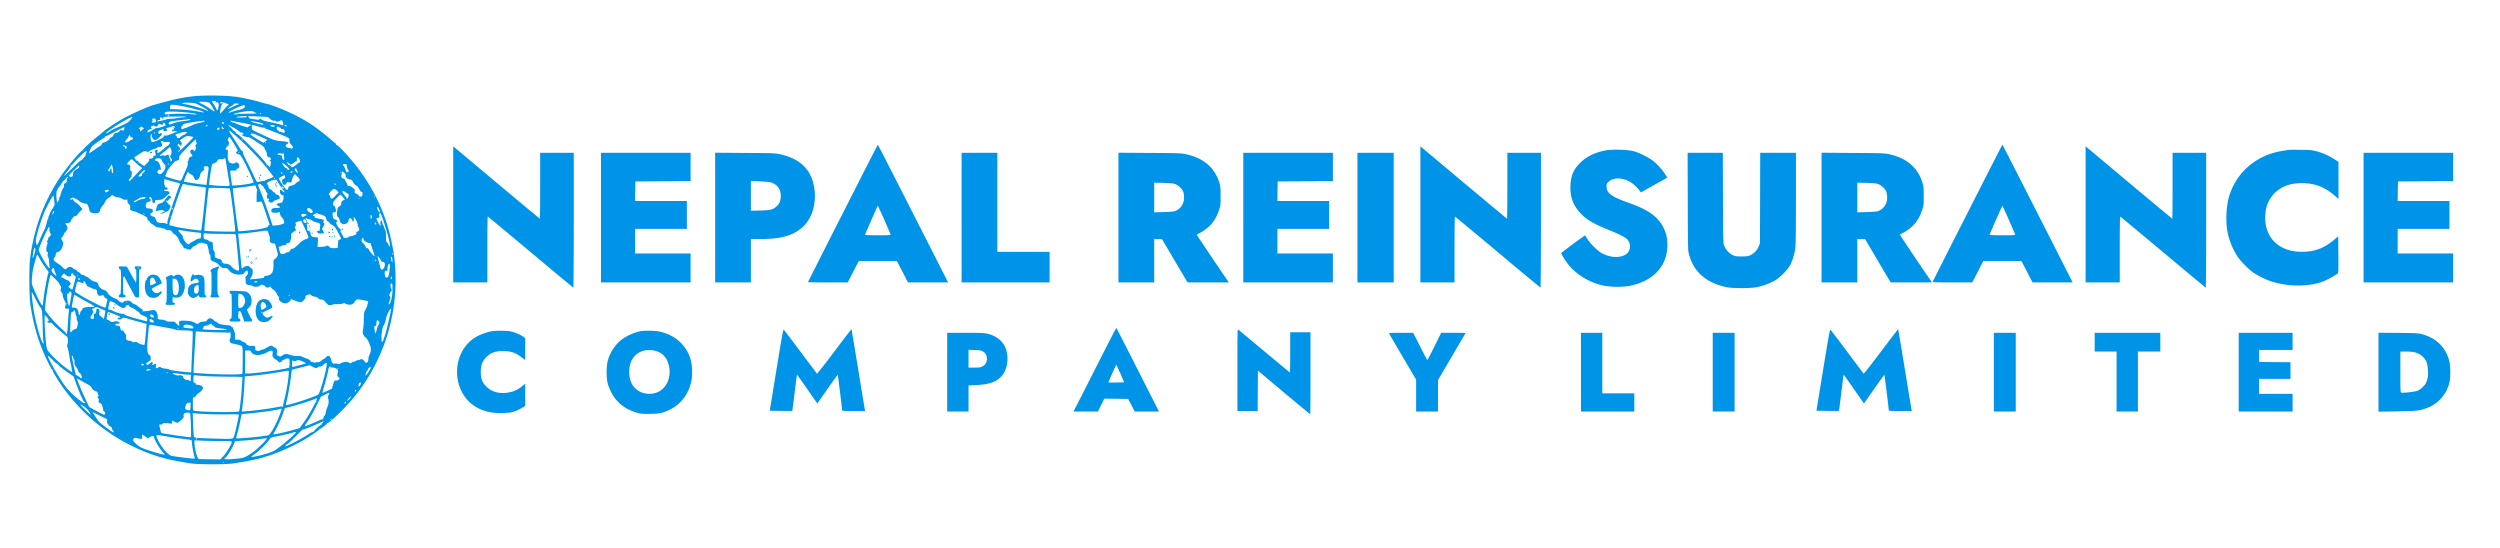 <?xml version="1.0" encoding="UTF-8"?> <svg xmlns="http://www.w3.org/2000/svg" width="210" height="46" fill="none"><path fill="#0094E8" d="M16.448 8.068c-.565.045-1.327.171-1.972.329-.654.162-1.537.405-1.792.495-.605.211-1.833.774-2.5 1.152-.279.153-1.385.89-1.421.945a8.485 8.485 0 0 1-.493.405c-.645.513-1.349 1.17-1.313 1.228.013.023.004.032-.018.018-.103-.063-1.335 1.413-1.923 2.3-1.357 2.052-2.168 4.27-2.491 6.804-.09.729-.076 3.015.022 3.78.14 1.048.417 2.223.758 3.19.318.914 1.03 2.417 1.12 2.363.031-.018.036-.014.018.022-.018.027.022.149.09.266.94 1.642 2.32 3.217 3.871 4.423 1.672 1.3 3.702 2.295 5.669 2.772.61.144 1.604.324 2.128.383.722.076 2.555.076 3.25 0a22.532 22.532 0 0 0 2.195-.396c1.192-.297 2.532-.842 3.764-1.526.551-.306 1.456-.927 1.43-.976-.018-.027-.01-.036.013-.023.067.04.65-.41.614-.472-.018-.032-.009-.036.022-.018.068.04.381-.22 1.098-.918 1.627-1.584 2.855-3.474 3.675-5.67.797-2.124 1.111-4.51.905-6.84-.067-.73-.099-.927-.282-1.823-.583-2.835-1.985-5.454-4.083-7.632-.29-.306-.497-.486-.533-.472-.04.018-.05.004-.031-.023a.059.059 0 0 0-.018-.08 12.704 12.704 0 0 1-.529-.442c-1.152-.976-1.994-1.53-3.222-2.115-.726-.346-1.774-.751-2.061-.792a6.854 6.854 0 0 1-.592-.162c-.385-.126-1.523-.369-1.985-.432-.883-.112-2.37-.14-3.383-.063Zm1.627.428c.076.022.094.054.076.126-.023.08-.023.085.022.013.058-.094.135-.099.135-.013 0 .036.022.072.049.08.058.019-.036.577-.099.577-.022 0-.067-.072-.103-.158a2.77 2.77 0 0 0-.202-.355c-.076-.113-.138-.22-.138-.248 0-.054.103-.063.26-.022Zm-.498.135c.094.058.475.693.44.729-.01.009-.184-.1-.39-.243a5.164 5.164 0 0 0-.664-.387c-.17-.077-.269-.144-.237-.162.09-.054.744-.005.851.063Zm1.125-.018c-.023.072-.215.108-.215.045 0-.05.076-.09.17-.095.036-.004.054.023.045.05Zm-2.295.072c.247.076 1.05.535 1.05.598 0 .054-.06.05-.113 0-.112-.108-1.385-.481-1.801-.53-.256-.028-.314-.086-.112-.118.192-.031.824 0 .976.05Zm2.604-.005c.202.086.238.135.13.176-.036.013-.188.175-.345.36-.152.184-.291.333-.31.333-.04 0 .023-.396.095-.626.05-.153.161-.32.215-.32.013 0 .112.037.215.077Zm1.044.059c0 .022-.031.045-.067.045-.036 0-.238.09-.448.198-.21.108-.381.18-.381.162 0-.054.34-.32.372-.288.013.013.045-.018.076-.068.036-.076.09-.094.247-.094.111 0 .201.018.201.045ZM15.23 8.9c.35.058.981.211 1.6.387a.81.81 0 0 1 .26.112c.062.063.071.063-.574-.054a13.643 13.643 0 0 0-1.792-.17l-.426-.01-.014-.126c-.008-.072.01-.157.04-.193.063-.077.171-.068.906.054Zm5.346-.01c.05.131-.17.28-.497.343a5.03 5.03 0 0 0-.596.157c-.605.22-.117-.121.596-.414.403-.166.461-.175.497-.085Zm.735.5a.215.215 0 0 0 .139.068c.05 0 .085.018.085.045s-.242.045-.636.045c-.354 0-.771.022-.933.045-.412.058-.439-.023-.04-.108.83-.18 1.29-.212 1.385-.095Zm-5.982.023c.739.063 1.25.144 1.174.189-.036.018-.233.013-.44-.01-.439-.049-1.254-.053-1.765-.004-.197.018-.386.027-.412.014-.085-.027-.072-.13.022-.185.099-.058.73-.058 1.42-.004Zm6.61.135c0 .022-.019.045-.041.045-.027 0-.058-.023-.072-.045-.013-.027.005-.045.04-.045.04 0 .072.018.072.045Zm-7.726.211c-.032.032-.117-.031-.117-.085 0-.027.027-.027.067.009.04.031.059.067.05.076Zm6.529.059c-.067.067-.955.076-.892.009.04-.036.721-.086.847-.059.045.01.067.032.045.05Zm1.608-.005c.122.005.207.045.332.162.148.144.247.18.408.162.027-.004.063.014.08.04.04.068.193.055.341-.03.157-.095.21-.055.264.193a.84.84 0 0 1 .032.184 2.837 2.837 0 0 1-.323-.08c-.17-.046-.56-.14-.87-.203-.398-.081-.595-.144-.667-.212-.094-.085-.112-.09-.143-.027-.04.072-.072.072-.748-.031-.09-.014-.148-.05-.148-.086 0-.036-.023-.067-.05-.067-.022 0-.036-.014-.027-.036.014-.018.323-.018.69-.005.364.018.74.032.83.036Zm-6.708.005c-.049.022-.179.04-.291.045-.112 0-.291.022-.403.05a3.763 3.763 0 0 1-.547.062c-.188.005-.367.027-.394.045-.068.04-.78.198-.803.18-.04-.04.059-.112.157-.112.095 0 .108-.014.081-.113-.022-.094-.013-.112.067-.112.054 0 .108.031.121.067.018.036.045.054.072.04.022-.013.031-.053.018-.09-.027-.071.202-.085 1.295-.094.435-.004.681.01.627.032Zm-4.535.058a2.256 2.256 0 0 1-.192.243c-.126.149-.292.243-.87.504-.394.176-.726.333-.74.356-.048.067-.362.243-.407.225-.103-.032 1.053-.806 1.734-1.161.457-.239.534-.261.475-.167Zm1.976.22a.712.712 0 0 1 .018.154c-.008.004-.09.022-.179.04-.183.036-.228-.031-.112-.153.045-.05.04-.063-.004-.08-.094-.037-.014-.104.12-.104.108 0 .135.022.157.144Zm2.895-.058c0 .054-.13.081-.65.144a3.49 3.49 0 0 0-.72.158c-.36.144-.462.144-.436 0 .023-.1.059-.117.346-.167.174-.027.569-.076.878-.108.309-.031.564-.058.573-.063.005 0 .01.014.01.036Zm1.21.14c0 .022-.045.054-.098.067-.556.126-.771.185-.874.239-.166.09-.874.369-.937.369-.036 0-.053-.054-.053-.135.004-.081.026-.135.067-.135.031 0 .058-.032.058-.068 0-.036.036-.08.08-.103.077-.04.727-.153 1.31-.23.411-.054.447-.054.447-.004Zm2.77.072c.68.112 1.129.211 1.129.247 0 .023-.023.04-.054.04-.027 0-.099.046-.157.095-.072.072-.116.086-.157.054a.225.225 0 0 0-.125-.045c-.036 0-.26-.072-.493-.157a27.16 27.16 0 0 0-.591-.22c-.198-.068-.234-.158-.045-.109.067.018.287.059.493.095Zm1.617 0c.395.072.6.157.534.22-.036.04-1.022-.211-1.022-.256 0-.05-.01-.05.488.036Zm-2.751.058a.051.051 0 0 1-.018.068c-.054.036-.184-.014-.184-.068 0-.054.166-.054.202 0Zm-4.947.122a.445.445 0 0 1 .031.126c-.193.08-.645.207-.748.207-.072 0-.162.027-.193.063-.063.058-.497.297-.551.297-.014 0-.023-.027-.023-.063 0-.113.135-.207.305-.212.144 0 .153-.004.067-.04-.134-.054-.13-.149.005-.22.076-.046.13-.046.197-.01.157.086.264.059.296-.063.031-.121.152-.148.237-.063.054.054.197.023.188-.036-.026-.148.13-.135.189.014Zm3.522.14c-.04.04-.085.062-.103.049-.045-.045.027-.126.107-.126.068 0 .068.004-.004.076Zm2.213.148c.23.126.44.265.476.315a.23.23 0 0 0 .165.09c.094 0 .207.076.207.14 0 .017-.045.04-.1.049-.093.013-.089.022.055.099a.98.98 0 0 0 .35.094c.165.005.282.068.739.374.68.459.703.477.703.549 0 .027.04.112.094.184.05.072.108.225.121.342.027.19.045.216.18.248.143.04.201.175.098.238-.067.04-.054.126.013.1.045-.019.054.026.032.197-.036.288-.099.351-.197.198-.04-.063-.099-.103-.126-.085-.027.018-.036.013-.022-.014.045-.072-.556-.747-1.546-1.737-.654-.652-.914-.886-.968-.864-.04.014-.058.014-.04-.004.04-.045-.193-.293-.247-.261-.022.013-.031.004-.027-.023.01-.022-.085-.135-.21-.247-.121-.113-.211-.203-.193-.207.018 0 .215.103.444.225Zm2.089-.09c.264.076.52.126.569.108.076-.018.08-.014.027.022-.05.036-.054.05-.01.05.072 0 1.363.504 1.748.68.278.125.278.125.278.319 0 .157.027.216.162.355.21.216.183.333-.063.297a1.574 1.574 0 0 1-.287-.072c-.161-.063-.166-.211-.013-.283.062-.027.112-.068.112-.086 0-.067-.18-.135-.417-.148-.645-.05-.766-.081-1.488-.419-1.219-.567-1.165-.526-1.17-.76 0-.108.014-.198.032-.198.022 0 .255.063.52.135Zm1.263-.108c.166.036.18.09.027.126-.107.027-.291-.05-.291-.117 0-.045.076-.045.264-.01Zm1.103.022c.018.027.022.054.009.068-.032.031-.166-.032-.166-.077 0-.058.12-.05.157.01Zm-9.388.14c0 .076-.014.085-.04.04-.023-.036-.05-.04-.068-.013-.013.027-.009.058.018.076.08.05.05.122-.045.1-.067-.019-.09 0-.09.067 0 .085.019.09.202.067.112-.018.202-.013.202.005 0 .063-.883.405-.945.364-.068-.04-.175.032-.175.113 0 .076-.704.405-.883.418-.116.005-.148-.009-.148-.072a.193.193 0 0 0-.04-.117c-.05-.054-.01-.472.045-.472.022 0 .04.05.04.112 0 .266.237.495.376.36.036-.036.081-.067.094-.067.054 0 .381-.333.381-.387 0-.09-.085-.122-.161-.059-.058.045-.076.045-.112-.009-.076-.126-.036-.198.152-.279.238-.094.256-.094.256.01 0 .067.027.08.134.071.175-.013.206-.05.135-.14-.054-.058-.05-.076.004-.112a.291.291 0 0 1 .13-.04c.036-.005.139-.032.224-.063.242-.095.314-.086.314.027Zm-2.662.04c.067.077.072.104.022.122a.363.363 0 0 0-.13.103c-.085.1-.16.113-.13.027.01-.027-.013-.09-.049-.135-.063-.072-.063-.09-.009-.121.036-.023.08-.027.099-.018.018.013.036 0 .036-.023 0-.076.067-.058.161.045Zm6.771.113c-.054.058-.166-.027-.166-.126v-.1l.099.095c.054.059.085.113.067.13Zm4.71-.113c.009.023.035.032.058.014.022-.014.036 0 .031.036-.009.036.032.058.099.058.161 0 .224.054.224.207s-.018.158-.246.059c-.14-.059-.18-.059-.211-.01-.036.046-.04.041-.023-.013.018-.05-.013-.09-.08-.121-.08-.036-.103-.086-.103-.19.004-.13.013-.139.12-.112.064.018.126.05.13.072Zm-13.054.072c-.04.176-.09.212-.197.149-.085-.045-.117-.032-.224.085-.076.081-.175.14-.238.14-.134 0-.246.085-.268.202-.005.05-.081.122-.157.158-.08.036-.148.085-.148.112 0 .086-.314.297-.47.324-.117.018-.166.054-.184.135a.355.355 0 0 1-.162.176c-.071.036-.3.189-.51.342-.211.148-.39.26-.404.247-.013-.013.031-.148.099-.301.112-.252.161-.302.55-.585.238-.167.498-.338.579-.378.085-.045.134-.095.116-.126-.017-.027-.013-.036.014-.023.027.018.278-.099.556-.252.434-.238 1.008-.522 1.066-.526.009 0 0 .054-.018.121Zm7.999.014c0 .067-.031.09-.112.09-.121 0-.143-.04-.058-.126.08-.081.17-.063.17.036Zm1.492.715a27.754 27.754 0 0 1 2.017 2.039c.457.526 1.017 1.237 1.017 1.291 0 .023-.17.1-.377.167-.21.067-.367.144-.354.166.014.027.005.032-.022.014-.027-.018-.175 0-.327.04-.152.04-.291.059-.314.036a12.82 12.82 0 0 1-.35-.71c-.174-.374-.438-.905-.582-1.184-.17-.324-.255-.531-.242-.594.018-.063.005-.09-.045-.09-.04 0-.17-.171-.304-.396-.13-.216-.363-.58-.52-.815-.462-.68-.386-.675.403.036Zm-4.226-.405c0 .023-.03.054-.071.068-.036.013-.059.04-.045.063.009.018-.018.036-.063.04-.103.01-.452.239-.425.284.009.013-.027.022-.081.018-.054-.005-.112-.014-.13-.014-.023-.004-.036-.036-.036-.072a.104.104 0 0 0-.063-.094.07.07 0 0 1-.04-.09c.013-.036.036-.054.054-.045.013.009.139-.027.273-.09.242-.104.628-.144.628-.068Zm-2.688.05a.045.045 0 0 1-.045.045c-.022 0-.045-.023-.045-.045 0-.027.023-.045.045-.045.027 0 .045.018.045.045Zm1.904.036c-.013.013-.049 0-.08-.032-.04-.045-.036-.05.027-.022.044.013.067.04.053.054Zm7.224.396c.157.072.282.144.282.162 0 .018-.058.063-.13.103-.072.036-.139.09-.148.117-.013.04-.726-.391-1.111-.67-.013-.01.014-.045.058-.077.09-.063.238-.013 1.049.365Zm-11.212-.167c.014.05.072.095.126.104.143.018.134.189-.014.207a.244.244 0 0 0-.148.076c-.031.059-.336.185-.367.149-.04-.04.04-.261.094-.261.036 0 .098-.081.139-.18.09-.198.13-.22.17-.095Zm5.144.036c.095.014.162.04.157.063-.036.104-1.268 1.3-1.286 1.251-.009-.031.027-.085.08-.121.126-.086.122-.261-.013-.347-.071-.05-.098-.099-.085-.157.032-.117.08-.113.184.022.076.095.094.1.116.04.054-.139.027-.283-.067-.35-.094-.063-.085-.072.21-.27.225-.149.341-.198.422-.18.063.009.188.031.282.05Zm3.567.599c.175.283.319.54.319.576 0 .031-.032.067-.068.08-.157.064-.009.244.193.244.058 0 .143.108.287.36.314.558.945 1.926.918 1.993-.03.086-1.106.252-1.649.257h-.16l-.073-.558c-.103-.752-.107-.711.095-.698.3.018.38 0 .349-.072-.013-.036-.009-.063.009-.058.018.004.076-.018.134-.054.193-.13.081-.495-.152-.495-.058 0-.116.018-.13.045-.04.063-.25.058-.394-.014-.094-.04-.13-.103-.17-.297a1.763 1.763 0 0 1-.023-.454c.036-.252 0-.36-.108-.36-.111 0-.071-.149.054-.203.054-.027.099-.076.108-.117.004-.04.022-.117.04-.17.018-.055 0-.145-.05-.221-.07-.122-.066-.135.005-.252.045-.068.094-.104.117-.086.018.018.175.27.35.554Zm-3.177-.234c0 .067.023.148.045.17.031.032.018.073-.04.127-.072.067-.08.099-.04.189.035.076.03.14-.01.243-.062.148-.112.17-.152.063-.018-.045-.067-.063-.148-.054-.166.018-.197.211-.063.346.117.117.121.23.014.23-.121 0-.233.144-.247.306-.004.072-.026.126-.049.108-.022-.014-.027.04-.009.13.023.122-.013.243-.193.648-.12.27-.25.572-.29.662-.05.13-.095.17-.171.17-.139 0-1.16-.3-1.214-.355-.032-.031-.018-.085.03-.157a.45.45 0 0 0 .073-.194c.004-.14.667-.958.78-.958a.499.499 0 0 0 .17-.05c.09-.036.103-.072.09-.198-.019-.144.017-.193.667-.855.372-.382.699-.697.721-.697.018 0 .036.058.036.126Zm3.899-.081c0 .022-.01.045-.018.045-.014 0-.036-.023-.05-.045-.013-.027-.004-.045.019-.045.026 0 .049.018.049.045Zm-6.677.13c0 .023.121.04.269.04.148-.004.282.005.296.023.058.059-.04.207-.22.329a2.004 2.004 0 0 0-.233.175c-.152.162-.52.428-.556.405-.027-.013-.035-.085-.018-.157.027-.153-.027-.176-.165-.059-.054.045-.072.095-.045.126a.506.506 0 0 1 .054.18c.013.117 0 .135-.113.149-.067.009-.111.036-.094.058.045.077-.076.176-.21.176-.108 0-.13.018-.13.108 0 .076-.072.18-.21.31l-.211.203-.207-.14c-.111-.08-.22-.14-.237-.13-.022.004-.027-.01-.013-.032.03-.045-.077-.144-.175-.157-.036-.005-.072-.027-.072-.054 0-.023-.036-.077-.072-.122-.04-.04-.062-.085-.053-.094.009-.01.206-.14.434-.288.408-.266.417-.266.583-.212.09.032.175.045.188.027.05-.072.35-.216.502-.247a.418.418 0 0 0 .215-.095c.031-.036.112-.067.184-.067.224 0 .305-.167.166-.347-.027-.031-.032-.076-.014-.103.036-.054.157-.059.157-.005Zm8.648.095c0 .022-.008.045-.017.045-.014 0-.036-.023-.05-.045-.013-.027-.004-.045.018-.045.027 0 .05.018.05.045Zm-11.807.27c.085.031.116.072.103.144-.018.13-.126.162-.126.036a.122.122 0 0 0-.09-.122c-.049-.013-.089-.04-.089-.063 0-.054.058-.05.202.005Zm8.581.045a.045.045 0 0 1-.045.045c-.022 0-.044-.023-.044-.045 0-.027.022-.045.044-.045.027 0 .045.018.045.045Zm-4.732.274c.045.225.031.351-.045.468-.067.104-.063.117.023.243.112.158.116.198.027.275-.059.045-.068.04-.068-.054a.402.402 0 0 0-.067-.198.357.357 0 0 1-.067-.185c0-.14-.058-.157-.215-.076-.099.05-.166.054-.224.022a.145.145 0 0 0-.148 0c-.08.05-.175.054-.175.005 0-.023.18-.176.403-.342.22-.171.39-.329.377-.351-.018-.027.009-.027.058.004.05.027.103.113.121.19Zm-7.152.342a.625.625 0 0 1-.206.351c-.076.068-.134.14-.12.162.017.023 0 .027-.037.014-.045-.014-.322.23-.788.688-.4.392-.722.698-.722.684 0-.018.143-.216.314-.44.313-.415.358-.491.26-.428-.032.018-.036.013-.018-.023.018-.027.049-.04.071-.027.018.014.17-.135.332-.328.273-.324.919-.927.955-.891.008.004-.01.117-.04.238Zm12.87-.121c0 .022-.022.045-.05.045-.022 0-.03-.023-.017-.045.013-.027.036-.045.05-.045.008 0 .017.018.017.045Zm3.764.369c.018.216.01.26-.054.274-.049.014-.067 0-.049-.04.014-.036 0-.063-.031-.063-.036 0-.045-.036-.032-.1.032-.116-.076-.21-.246-.215-.085 0-.126-.023-.126-.068 0-.058.05-.067.26-.058l.256.013.022.257Zm1.295.207c.05.094.04.324-.009.292-.022-.013-.094.027-.157.086-.152.14-.39.306-.443.306a.475.475 0 0 1-.162-.117c-.067-.063-.143-.1-.174-.081-.027.018-.036.013-.023-.014.018-.027 0-.072-.036-.103-.035-.032-.053-.077-.04-.1.014-.022.085.014.157.082l.13.121.166-.085a.625.625 0 0 0 .206-.144.145.145 0 0 1 .098-.054c.05 0 .068-.054.068-.18 0-.167.009-.18.09-.135a.35.35 0 0 1 .13.126Zm-11.637-.005c.044.04.08.104.08.14 0 .063.247.378.278.346a.62.62 0 0 1 .014.176c0 .153-.036.23-.175.4-.188.234-.318.27-.453.122-.076-.081-.076-.095-.004-.203.053-.085.103-.108.166-.09.103.036.107-.009.022-.32-.067-.256-.202-.422-.34-.422-.104 0-.122-.113-.027-.167.12-.067.358-.058.439.018Zm5.43.068c.019.08.081.472.14.868.063.396.13.828.157.963.071.387.098.365-.39.365-.381 0-1.269-.072-1.29-.104-.032-.031.196-1.602.241-1.683a.275.275 0 0 1 .175-.13c.143-.036.278-.144.278-.22 0-.077.103-.113.304-.113.09 0 .198-.023.233-.045.104-.068.121-.054.153.099Zm-7.622.175c.13.122.319.288.426.365l.188.14-.35.364c-.187.202-.42.45-.514.553-.09.108-.184.194-.211.194-.08 0-.045-.144.058-.243.072-.068.117-.176.135-.32.026-.193.022-.234-.063-.297-.076-.058-.085-.099-.063-.234.036-.18-.04-.301-.197-.315-.08-.004-.08-.013-.014-.121.077-.122.278-.31.337-.315.018 0 .139.103.268.23Zm12.731.329c.157.144.251.26.233.288-.044.076-.161.067-.161-.014a.07.07 0 0 0-.067-.067c-.076 0-.229-.158-.318-.329-.103-.193.013-.148.313.122Zm-9.876-.153a.045.045 0 0 1-.045.045c-.022 0-.045-.023-.045-.045 0-.027.023-.045.045-.045.027 0 .045.018.045.045Zm14.935.121c.05.261.077.347.126.374.08.05.027.202-.072.202-.063 0-.103-.058-.157-.234-.035-.13-.107-.265-.152-.297-.112-.08-.058-.166.103-.166.103 0 .135.022.152.121Zm-19.65.212c.055.288.041.432-.04.432-.022 0-.04-.068-.044-.149-.005-.189-.068-.35-.099-.256a1.257 1.257 0 0 0-.04.153c-.018.112-.108.14-.144.045-.018-.045.005-.113.059-.171a.785.785 0 0 0 .134-.22c.027-.068.063-.122.08-.122.023 0 .063.13.095.288Zm-2.822-.1c-.01.073-.081.136-.22.203-.206.1-.31.252-.31.473 0 .148-.089.207-.232.153-.072-.027-.121-.063-.117-.081.023-.063.816-.846.856-.846.018 0 .032.045.023.099Zm10.817 0c.063.05.067.104.036.307-.018.135-.063.463-.094.729l-.058.481-.292-.027c-.309-.022-1.577-.225-1.604-.252-.04-.04.287-.796.34-.796.023 0 .05.031.063.067.018.036.099.095.189.13.12.055.183.122.25.275.063.144.117.203.18.203.139 0 .291-.185.327-.4.027-.185.13-.325.323-.442.067-.045.071-.063.022-.094-.036-.027-.05-.077-.027-.14.031-.108.229-.13.345-.04Zm7.488.316c.04.103.067.193.058.207-.013.009-.08-.05-.152-.135-.099-.108-.126-.162-.09-.203.077-.094.108-.072.184.13Zm-12.785.013c0 .036-.049.1-.107.14a.287.287 0 0 0-.126.189c-.009.094-.045.126-.157.148-.206.04-.188-.027.086-.306.246-.247.304-.283.304-.17Zm12.413.117c0 .023-.054.04-.12.04-.122-.004-.122-.004-.041-.067.085-.063.161-.054.161.027Zm4.347.072c.094.09.125.149.107.234-.018.095.01.135.135.216a.64.64 0 0 0 .237.104c.121 0 .17.05.274.252a.504.504 0 0 0 .228.243c.076.031.148.094.166.144.013.05.067.13.112.175.045.045.085.117.085.153 0 .036.04.068.09.068.08 0 .09.022.08.193-.013.176-.026.194-.134.203-.08.009-.139-.018-.17-.081a.48.48 0 0 0-.21-.158c-.144-.063-.158-.08-.135-.202.018-.081.009-.153-.027-.18a11.873 11.873 0 0 1-.184-.158.472.472 0 0 0-.26-.112c-.107 0-.134-.023-.152-.135-.018-.072-.045-.122-.067-.108-.023.013-.027-.005-.014-.04.014-.037-.009-.09-.05-.122-.035-.032-.066-.081-.066-.113 0-.031-.063-.08-.135-.108-.152-.05-.206-.144-.157-.265a.525.525 0 0 0 .027-.203c-.013-.153.059-.157.22 0Zm-5.207.005c.009.031-.014.054-.054.054a.07.07 0 0 1-.072-.072c0-.077.099-.063.126.018Zm4.924.018c-.013.036-.026.022-.026-.027-.005-.05.009-.077.022-.059.014.014.018.054.005.086Zm-3.643.301c.215.234.229.338.059.392a.608.608 0 0 0-.211.157c-.076.086-.193.144-.354.185-.22.054-.251.072-.282.198-.054.207-.148.22-.26.036a2.421 2.421 0 0 0-.148-.212c-.094-.094-.39-.567-.39-.616 0-.045.408-.27.493-.27.067 0 .054.207-.022.27-.036.027-.081.04-.104.027-.062-.036-.103.162-.071.328.036.176.21.239.309.113a.338.338 0 0 0 .067-.135c0-.036.05-.04.166-.018.206.05.229.036.264-.171.032-.171.193-.504.242-.504.018 0 .126.099.242.22ZM5.716 14.9c0 .023-.027.05-.054.063-.036.01-.058.09-.058.194 0 .148-.018.184-.13.234-.108.054-.121.08-.099.198.018.099.004.153-.058.207-.076.067-.17.32-.247.648-.018.072-.045.126-.067.126-.022 0-.031.036-.022.076.013.045-.027.153-.081.239l-.099.157-.031-.202c-.05-.293-.045-.63 0-.801.027-.081.148-.284.278-.446.13-.166.233-.328.233-.355 0-.032.018-.05.036-.04.018.013.098-.06.179-.154.152-.175.22-.22.22-.144Zm17.386.068c0 .013-.018.036-.044.05-.023.013-.045.004-.045-.019 0-.027.022-.05.044-.05.027 0 .045.01.045.019Zm-9.208.103c.027 0 .255.068.515.14.26.072.529.148.596.162.098.022.12.05.098.108-.143.36-.69 1.94-.869 2.515-.152.495-.206.73-.175.765.059.072.032.072-.13.01a.963.963 0 0 0-.322-.046c-.269.014-.448-.067-.484-.216-.045-.184-.148-.32-.251-.32-.103 0-.255-.12-.255-.202 0-.027.049-.076.111-.103.081-.04.113-.086.113-.185 0-.135-.068-.166-.422-.198-.103-.004-.139-.036-.17-.144-.018-.076-.013-.153.009-.175a.196.196 0 0 0 .045-.126c0-.059.05-.086.18-.108.151-.027.178-.045.178-.135 0-.068-.027-.108-.071-.108-.081 0-.072-.14.013-.167.067-.022.193.216.193.36 0 .113.103.19.184.14.022-.014.04-.072.04-.135 0-.1.013-.108.246-.108.31 0 .444-.059.686-.302.107-.108.215-.193.237-.193.023 0 .04-.05.04-.108 0-.1-.022-.113-.255-.144-.22-.027-.242-.036-.175-.086.04-.031.113-.05.157-.036.045.014.099 0 .117-.031.045-.072-.067-.19-.162-.167-.053.014-.071 0-.053-.04.013-.036 0-.09-.027-.126-.027-.032-.045-.176-.04-.31.004-.14.022-.24.035-.221a.13.13 0 0 0 .068.04Zm9.36.063c-.017.032.44.725.601.91.117.13.018.143-.116.017-.157-.153-.233-.153-.233-.009 0 .185.094.338.21.338.09 0 .103.022.103.193a.598.598 0 0 1-.067.284c-.036.054-.05.112-.031.13.018.014.009.027-.014.018-.058-.013-.47.1-.47.13 0 .055.152.19.21.19.032 0 .059.031.059.067 0 .054-.063.068-.287.068-.202 0-.31.022-.359.072-.085.08-.094.202-.018.279.063.063.39.072.547.013.103-.04.112-.036.139.144.023.113.072.216.135.266.147.117.268.44.192.508-.08.077-.39.158-.694.185l-.26.022-.22-.666c-.26-.8-.695-1.984-.887-2.43-.076-.18-.135-.337-.121-.346a.582.582 0 0 1 .143-.05c.09-.022.121-.013.121.032 0 .036.05.09.112.117.063.027.112.09.112.13 0 .045.04.108.09.14.05.027.076.08.063.112-.01.032.022.1.071.153.099.108.112.194.05.261-.023.027-.032.104-.018.171.018.1.044.122.107.108.09-.027.121.077.036.126-.076.05.094.203.224.203a.218.218 0 0 0 .175-.09c.031-.05.09-.09.134-.09a.22.22 0 0 0 .126-.04.327.327 0 0 1 .152-.06c.233-.03.121-.395-.12-.395-.064 0-.104-.027-.104-.068 0-.04-.05-.09-.107-.112a.344.344 0 0 1-.157-.126.413.413 0 0 0-.184-.144c-.103-.045-.134-.086-.134-.18 0-.068-.032-.149-.068-.18-.139-.117-.058-.23.224-.338.256-.099.578-.135.534-.063Zm4.948.351c.013.036-.005.054-.04.04a.128.128 0 0 1-.077-.076c-.013-.036.005-.054.04-.04a.128.128 0 0 1 .077.076Zm-12.314.068c.21.036.605.09.874.121.273.027.506.063.524.081.036.032-.34 3.55-.386 3.591-.053.059-2.146-.256-2.312-.346a.504.504 0 0 0-.188-.045c-.238-.005-.238-.027.076-1.017.251-.788.614-1.836.825-2.372.035-.09.071-.121.13-.103.04.013.246.054.457.09Zm5.601.094c0 .04.031.135.072.212.04.076.054.148.031.166-.018.014-.036.234-.036.486l-.004.46.215-.023c.202-.023.22-.018.264.103.063.158.623 1.814.623 1.84 0 .01-.027.019-.063.019-.035 0-.058.031-.053.076.009.1-.363.207-1.035.302-.426.054-1.25.135-1.47.14-.023 0-.117-.6-.21-1.328-.256-2.043-.279-2.246-.252-2.273.014-.013.242-.045.511-.072.269-.022.64-.072.825-.103.475-.086.582-.086.582-.005Zm2.326.086c.076.094-.018.135-.103.045-.04-.036-.072-.077-.072-.09 0-.045.13-.014.175.045Zm-4.513.112c.018.014.072.351.126.747.05.396.103.779.116.855.04.234.233 1.98.215 1.998-.022.027-1.76 0-2.19-.031l-.404-.032.013-.27c.01-.292.318-3.204.345-3.294.014-.04.229-.05.883-.027.475.014.878.036.896.054Zm9.016.185.13.13-.273.284c-.233.238-.287.274-.354.234-.045-.027-.085-.104-.094-.171-.01-.063-.036-.117-.058-.117-.104 0-.023-.185.148-.356.215-.207.29-.207.501-.004Zm-19.179-.05c.036.054-.193.198-.269.167-.076-.032-.08-.149-.004-.176.09-.04.246-.036.273.01Zm19.766.095c.018.027.05.031.077.018.027-.018.035-.014.022.013-.014.023.04.077.125.117.126.059.157.1.157.198-.004.122-.09.284-.152.284-.018 0-.023-.018-.009-.036.013-.023-.067-.144-.18-.27-.125-.144-.196-.261-.178-.302.026-.076.098-.09.138-.022Zm-.103.481.162.212-.144.067c-.112.059-.143.104-.152.243-.014.14-.045.19-.143.248-.162.094-.18.135-.211.513-.023.279-.018.306.094.418.063.063.116.162.116.22 0 .06.04.158.095.226.13.162.412.166.56 0 .058-.063.107-.14.107-.176 0-.252.197-.274.296-.036.063.144.076.158.117.09a.403.403 0 0 0 .013-.211c-.022-.108-.018-.13.036-.108.08.031.3.472.3.612a.602.602 0 0 0 .067.216c.103.184.086.288-.071.346-.112.045-.13.072-.108.144.023.077 0 .104-.099.14-.067.027-.17.067-.22.094a.33.33 0 0 1-.178.032c-.045-.01-.121.022-.162.063-.112.112-.439.099-.439-.014 0-.018-.063-.14-.134-.27-.148-.243-.144-.283.013-.288.054 0 .103-.031.112-.08.01-.041-.004-.077-.031-.077s-.036.027-.022.063c.017.05-.005.063-.09.054-.126-.014-.34-.261-.426-.49-.036-.095-.031-.127.027-.158.108-.063.04-.171-.116-.203-.162-.031-.229-.162-.229-.44 0-.167.009-.176.134-.176.117 0 .135-.014.135-.13 0-.19-.085-.401-.175-.433-.058-.018-.072-.058-.058-.18.013-.112.09-.225.296-.44.147-.158.295-.293.318-.298.027 0 .12.09.21.207Zm-19.21-.076c.076.05.197.09.278.09.076 0 .206.036.29.076l.23.113a.346.346 0 0 0 .205.013c.117-.022.121-.018.108.1-.013.094.018.161.121.27.117.125.135.17.112.3-.027.127-.013.163.072.226.058.04.148.072.201.072a.91.91 0 0 1 .274.085c.094.05.3.144.461.212.314.13.448.247.448.387 0 .05.036.099.081.112.045.01.099.063.121.113a.378.378 0 0 0 .135.144c.049.027.165.108.264.18.116.09.228.135.34.135.095.004.189.018.207.036.018.022.08.036.143.036.058 0 .166.04.238.094.076.054.165.081.215.063.12-.036.269.032.331.158.032.063.099.13.153.157.16.081.354.32.412.513a.873.873 0 0 0 .18.315c.07.072.156.194.187.27.04.09.085.13.126.117a.125.125 0 0 1 .112.018.633.633 0 0 0 .197.072c.13.027.161.014.287-.13.076-.09.17-.162.206-.162.036 0 .134-.063.22-.135.17-.153.403-.18.663-.072.08.036.161.05.179.036.018-.018.027-.014.018.013a.263.263 0 0 0 .013.113c.063.17.126.45.126.549 0 .063.031.14.067.17.04.037.067.136.067.27 0 .24.023.266.327.388.121.045.256.126.305.175.323.342.318.338.529.338.237 0 .26.013.421.23.166.22.578.36.945.323.225-.022.26-.04.346-.175.107-.18.26-.207.268-.054.01.18-.009.234-.125.342-.067.058-.099.13-.085.17.013.041.027.167.027.284 0 .185.013.22.112.266a.63.63 0 0 0 .237.054c.068 0 .162.031.206.067.14.108.543.09.65-.027.067-.072.117-.085.224-.063.076.018.166.068.193.108.09.126.25.162.35.072.076-.072.085-.067.134.018a.7.7 0 0 0 .22.203.77.77 0 0 1 .273.328c.054.117.125.234.161.252.04.023.054.077.036.149-.045.184.26.423.538.423.156 0 .452-.198.439-.288-.018-.09.027-.086.457.09.148.058.314.108.367.108.144 0 .422-.275.422-.414 0-.14.062-.194.26-.23.107-.022.165-.009.228.054.05.05.18.104.287.117.13.023.242.072.305.14a.323.323 0 0 0 .26.108c.138 0 .192.036.367.234.18.207.224.234.372.23a.559.559 0 0 0 .22-.046c.03-.027.197-.04.367-.036.175.005.376-.013.457-.045.112-.05.157-.05.224-.004.116.08.327.117.502.08.116-.026.188-.085.291-.233.152-.225.157-.225.677-.14.408.068.48.095.448.18-.018.04-.04.13-.054.207-.027.13-.067.23-.224.527-.063.117-.08.27-.085.688 0 .297-.027.675-.058.842-.05.265-.05.315.022.463.04.09.126.198.184.234.125.081.26.329.385.689a.896.896 0 0 1-.058.77.927.927 0 0 0-.09.36c0 .125-.027.206-.076.247-.12.09-.184.076-.255-.068-.072-.14-.278-.22-.354-.144-.027.027-.103.05-.17.05a.332.332 0 0 0-.193.067.307.307 0 0 1-.189.068.244.244 0 0 0-.174.076c-.054.072-.068.072-.242-.009-.166-.072-.215-.076-.417-.027a.846.846 0 0 0-.314.126c-.067.063-.098.063-.188.018-.058-.031-.161-.045-.233-.031-.184.04-.25-.023-.318-.297-.094-.37-.251-.446-.453-.216-.067.076-.143.135-.174.135-.032 0-.126.063-.211.14-.108.094-.197.134-.282.125a.517.517 0 0 0-.198.023c-.035.018-.125.009-.188-.014a.355.355 0 0 0-.197-.022c-.063.022-.067.018-.018-.018.045-.036.023-.068-.112-.162a.807.807 0 0 0-.224-.117 1.88 1.88 0 0 1-.31-.117c-.205-.095-.3-.113-.483-.095-.17.014-.318-.004-.565-.085-.358-.117-.488-.108-.699.05-.13.094-.148.098-.304.035-.162-.067-.166-.072-.14-.243.045-.265-.008-.396-.183-.472a.497.497 0 0 1-.18-.108c-.053-.086-.223-.045-.483.112-.144.086-.292.158-.327.158a.623.623 0 0 0-.206.072.424.424 0 0 1-.287.04c-.157-.027-.166-.045-.153-.252.005-.094-.018-.126-.107-.148a.559.559 0 0 0-.229 0c-.134.031-.425-.09-.425-.185 0-.031-.068-.085-.153-.112a1.163 1.163 0 0 1-.278-.144c-.09-.072-.17-.095-.318-.086-.188.01-.193.01-.197-.14a2.259 2.259 0 0 1 .005-.3c.008-.158-.207-.68-.278-.68-.023 0-.027.027-.01.054.019.036.014.045-.008.022a.15.15 0 0 1-.04-.09c0-.031-.122-.067-.314-.085-.596-.063-.686-.086-.807-.194-.063-.063-.143-.112-.175-.112-.031 0-.112-.063-.183-.135-.18-.185-.386-.185-.516 0-.076.108-.125.135-.269.135-.206 0-.398.067-.47.162-.045.063-.08.054-.318-.068-.238-.117-.332-.14-.744-.162-.542-.027-.605.005-.56.27.013.086.009.158-.01.158-.022 0-.12-.081-.219-.185-.179-.175-.188-.18-.475-.17-.215.008-.322-.01-.412-.073a1.011 1.011 0 0 0-.367-.094 1.136 1.136 0 0 1-.283-.045c-.022-.014-.04-.104-.04-.203 0-.252-.108-.481-.247-.535-.085-.032-.192-.027-.371.018-.238.063-.834.09-.668.031.085-.031.05-.103-.085-.175a2.193 2.193 0 0 1-.287-.212c-.103-.085-.242-.17-.31-.184a.701.701 0 0 1-.237-.158c-.098-.108-.157-.13-.332-.13-.156 0-.242.027-.313.094-.094.086-.121.09-.238.045a.746.746 0 0 1-.228-.166.74.74 0 0 0-.265-.158c-.228-.076-.542-.301-.587-.423-.049-.13-.237-.279-.412-.315-.143-.036-.39-.27-.394-.382 0-.144-.14-.27-.323-.297a.854.854 0 0 1-.38-.203c-.108-.099-.22-.175-.247-.175a.452.452 0 0 1-.157-.09.432.432 0 0 0-.22-.09c-.062 0-.134-.045-.174-.108a.359.359 0 0 0-.184-.135c-.058-.018-.108-.059-.108-.09 0-.036-.067-.086-.152-.117a.656.656 0 0 1-.229-.135c-.116-.126-.34-.117-.466.018-.125.135-.197.117-.43-.126a2.049 2.049 0 0 0-.336-.27c-.21-.113-.358-.252-.358-.342 0-.045.04-.13.09-.194a.434.434 0 0 0 .089-.225c0-.126.063-.189.228-.225.157-.04.341-.324.377-.59.027-.18.018-.233-.063-.341-.116-.162-.116-.153.018-.333a.622.622 0 0 0 .112-.194c0-.027.072-.135.157-.238.18-.216.197-.36.067-.527-.125-.162-.112-.193.072-.184.125.004.184-.023.264-.126.063-.072.099-.158.09-.185-.01-.031 0-.054.022-.045.027.005.072-.04.103-.103a.228.228 0 0 1 .18-.126.286.286 0 0 0 .197-.135c.04-.068.152-.198.25-.288l.175-.167-.215-.247c-.116-.135-.269-.266-.336-.293a.42.42 0 0 1-.197-.18c-.058-.117-.085-.135-.157-.094-.17.09-.192.004-.027-.108.103-.068.126-.063.377.063.148.072.278.166.296.202.013.04.044.059.071.045.023-.013.045-.004.045.027 0 .032.013.04.031.027.014-.018.054-.009.086.014.026.027.138.063.246.08.184.032.197.046.273.257.045.126.081.261.081.302 0 .148.215.26.493.26.282 0 .363-.067.43-.341a.991.991 0 0 1 .202-.32c.098-.108.175-.225.175-.27 0-.08.255-.373.327-.373.022 0 .09-.05.148-.113.125-.135.138-.135.309-.022Zm-5.068.121c.067.477.076.689.03.689-.026 0-.048.027-.048.063 0 .031-.063.135-.135.23a1.239 1.239 0 0 0-.188.355.72.72 0 0 1-.09.225.313.313 0 0 0-.035.148c0 .059-.018.104-.036.104-.023 0-.063.135-.094.297a3.086 3.086 0 0 1-.238.666c-.103.198-.269.562-.372.81-.103.243-.202.427-.21.405-.104-.18-.126-.378-.063-.63.166-.711.421-1.508.699-2.178.152-.37.676-1.35.726-1.35.013 0 .04.076.054.166Zm26.918-.018c-.045.04-.05.036-.023-.027.014-.045.04-.067.054-.054.014.014 0 .05-.031.081Zm-19.197.014c.018.05-.032.067-.426.153a1.188 1.188 0 0 0-.354.157c-.108.072-.184.095-.21.068-.023-.023-.037-.05-.023-.054.009-.01.134-.072.273-.149.14-.072.247-.144.233-.162-.009-.018.018-.022.067-.009.045.014.095.005.108-.018.036-.054.314-.045.332.014Zm17.924.117c-.013.036-.027.022-.027-.027-.004-.05.01-.077.023-.059.013.014.018.054.004.086Zm1.676.873c.09.211.09.279 0 .22-.067-.04-.188-.337-.157-.387.04-.072.063-.045.157.167Zm-17.342-.014c-.058.059-.117.014-.072-.054.014-.027.05-.036.077-.022.026.018.026.045-.005.076Zm11.664.036c.144.167.144.203.023.27-.08.04-.108.036-.14-.022-.021-.04-.066-.072-.102-.072-.036 0-.085-.04-.112-.095-.13-.238.143-.306.331-.08Zm-21.617.19c0 .03-.044.103-.094.166-.076.09-.085.094-.062.022.018-.05.044-.135.053-.189.023-.103.103-.099.103 0Zm22.348.21c.045 0 .166.041.269.09.165.073.197.113.242.289.036.14.076.207.125.207.04 0 .094.045.117.099.027.058.139.148.25.202.184.09.234.149.485.599.156.274.268.53.255.567-.013.036-.072.063-.125.063-.099 0-.103.022-.117.32a1.638 1.638 0 0 1-.036.36c-.013.022-.152.04-.314.04-.255 0-.304-.014-.403-.122-.098-.108-.12-.112-.233-.058-.067.031-.26.063-.43.067l-.31.014.023-.4c.014-.221.014-.401-.004-.401-.404-.032-.484-.05-.552-.135a.329.329 0 0 1-.062-.203c.009-.058 0-.108-.014-.103-.09.009-.098-.023-.022-.104.085-.099.085-.099-.009-.04-.161.099-.233.031-.224-.212.004-.117-.014-.243-.036-.274-.058-.086.01-.126.108-.063.071.045.08.04.062-.01a.176.176 0 0 0-.09-.09c-.035-.013-.062-.058-.062-.098a.27.27 0 0 0-.076-.162c-.09-.104-.04-.162.076-.09.05.031.13.054.184.054a.55.55 0 0 1 .237.103c.076.059.242.13.363.162.336.081.336.081.305.428-.027.288-.031.306-.134.283-.135-.027-.144.122-.01.198.09.045.422.032.476-.022.013-.014-.023-.095-.072-.18l-.099-.158.121-.207c.112-.198.117-.211.04-.292-.062-.068-.067-.104-.026-.149.076-.099-.023-.153-.377-.211-.354-.059-.394-.077-.363-.162.014-.04-.009-.063-.062-.063-.14 0-.104-.081.08-.176.148-.076.18-.08.265-.022a.392.392 0 0 0 .179.063Zm5.14.055c.394 1.08.784 2.497.717 2.605-.036.063-.108 0-.108-.09 0-.045-.05-.126-.112-.184-.103-.1-.112-.135-.112-.54 0-.31-.018-.46-.067-.522a.356.356 0 0 1-.067-.18.469.469 0 0 0-.094-.216c-.054-.068-.086-.13-.072-.144.031-.036-.058-.288-.103-.288-.05 0-.09.238-.059.355.05.198-.067.086-.206-.193-.16-.338-.165-.342-.053-.342.098 0 .201-.113.165-.176-.035-.058.014-.274.063-.274.023 0 .067.085.108.189Zm-19.914-.1c0 .023-.01.046-.018.046-.014 0-.036-.023-.05-.045-.013-.027-.004-.045.018-.045.027 0 .05.018.05.045Zm13.577.046c.077.045.072.054-.13.157-.134.068-.156.068-.22.01-.102-.109-.035-.212.135-.212.081 0 .18.018.215.045Zm5.535.202c0 .072-.027.135-.054.144-.04.014-.058-.031-.058-.144 0-.112.018-.157.058-.148.027.013.054.076.054.148Zm-16.926.045c-.013.014-.04-.009-.053-.054-.027-.063-.023-.067.022-.027.031.032.045.068.031.081Zm11.373.234c.081.108.081.239 0 .239-.143 0-.206-.059-.206-.185 0-.153.112-.18.206-.054Zm-.053.743c.17.369.296.693.282.729-.013.036-.13.099-.255.14-.153.049-.31.152-.448.287-.43.419-.538.5-.65.5-.081 0-.126.031-.157.108a.328.328 0 0 1-.305.207.216.216 0 0 0-.143.067c-.067.081-.332.09-.39.01-.045-.055-.148-.428-.148-.523 0-.027.036-.05.08-.05a.388.388 0 0 0 .175-.067.256.256 0 0 1 .211-.04c.085.018.117.004.139-.068.013-.054.08-.108.148-.121.206-.045.237-.063.21-.108-.013-.023.005-.1.04-.171.041-.081.059-.194.041-.31-.022-.18-.018-.19.206-.352.224-.162.229-.17.153-.256-.072-.081-.072-.1-.01-.212.054-.09.063-.148.032-.202-.027-.045-.036-.086-.027-.095.045-.045.466-.184.489-.162.013.014.16.324.327.689Zm5.96-.477c.018.04.018.085.009.094-.036.036-.117-.036-.117-.103 0-.086.072-.081.108.009Zm-27.434.508a.468.468 0 0 0 .054.297c.098.153.09.194-.063.32-.076.067-.12.14-.103.18.014.036-.013.108-.058.157-.067.072-.072.1-.023.126.05.032.05.072-.013.234-.08.22-.08.58.004.58.072 0 .099.095.054.208a.205.205 0 0 0 .027.189c.036.05.076.23.085.396.01.17.032.364.05.436.058.23-.086.13-.319-.23-.268-.409-.6-1.052-.6-1.165.004-.184.802-1.953.874-1.93.027.004.036.099.031.202Zm11.405.135c.3.05.708.104.9.117.198.018.377.045.404.063.027.014.036.117.022.243-.022.194-.036.212-.143.212a.72.72 0 0 0-.296.112 4.692 4.692 0 0 1-.314.171.794.794 0 0 0-.197.135c-.09.108-.148.095-.305-.072-.161-.166-.282-.396-.282-.522 0-.05-.04-.117-.09-.153-.098-.067-.327-.391-.277-.391.018 0 .277.04.578.085Zm6.981.162c.027.1.067.22.094.266.032.05.04.166.027.26-.027.221.076.352.287.352.166 0 .139-.05.327.657.08.31.08.328.005.454a.669.669 0 0 1-.198.207c-.116.077-.116.09-.112.495.014.608-.143.846-.582.91-.18.022-.215.044-.197.107.018.072-.05.086-.587.144-.336.036-.61.059-.61.054 0-.009.05-.094.112-.193a.768.768 0 0 0 .117-.41c.009-.202-.005-.247-.099-.315-.058-.05-.143-.117-.184-.157-.094-.09-.336-.054-.497.072a.576.576 0 0 1-.134.09c-.01 0-.045-.27-.072-.599-.05-.553-.148-1.548-.21-2.092l-.023-.234h.17c.184 0 1.524-.162 1.85-.225a1.96 1.96 0 0 1 .337-.027c.117.004.139.027.18.184Zm-3.818.086c1.026.004 1.067.009 1.085.094.018.072.179 1.791.264 2.759.01.103 0 .202-.022.211-.094.063-.417-.099-.565-.279a.69.69 0 0 0-.582-.283c-.09 0-.162-.027-.175-.063-.014-.036-.058-.054-.099-.04-.058.017-.063.013-.013-.023.09-.068-.063-.28-.206-.28a.659.659 0 0 1-.238-.067c-.116-.063-.13-.085-.125-.292.004-.158-.018-.248-.077-.315-.058-.068-.085-.167-.085-.374-.004-.324-.035-.391-.179-.391a.286.286 0 0 1-.184-.09c-.044-.05-.12-.09-.165-.09-.184 0-.26-.086-.26-.288 0-.104.013-.207.031-.22.013-.019.139-.019.278 0 .139.017.73.03 1.317.03Zm11.817.454c0 .117.278.293.493.306.072.005.117.023.108.036-.01.018.062.257.16.536.104.279.171.517.162.53-.04.041-.426-.382-.452-.499-.032-.126-.211-.225-.287-.162-.032.027-.036.023-.01-.009.055-.067-.058-.279-.223-.418-.103-.09-.13-.144-.121-.261.018-.185.17-.239.17-.059ZM2.892 21.34c-.058.202-.116.346-.138.328-.027-.031.062-.661.125-.823.018-.054.031-.045.072.031.031.077.018.19-.059.464Zm30.132-.023c.013.036.004.068-.018.068-.027 0-.045-.032-.045-.068 0-.036.009-.067.018-.067s.027.031.045.067Zm-29.679.423c.103.198.314.527.466.734l.278.378-.063.202c-.098.333-.322 1.589-.38 2.138-.05.49-.059.513-.13.436-.104-.103-.48-.868-.69-1.386-.167-.4-.167-.41-.14-.877.014-.261.059-.603.094-.765.13-.567.314-1.215.345-1.215.014 0 .117.162.22.355Zm28.433-.18c-.014.023.004.054.045.068.035.013.094.094.13.18.044.103.103.162.188.184.067.014.139.054.157.081.103.162-.054.572-.215.572-.086 0-.108-.04-.17-.306a8.528 8.528 0 0 0-.135-.522c-.063-.203-.063-.297 0-.297.013 0 .013.018 0 .04Zm1.156.077c.013.04.027.153.022.256l-.004.19-.058-.158c-.072-.185-.085-.36-.027-.36.022 0 .053.031.067.072Zm-1.344.247c-.014.023-.045.032-.068.014-.022-.014-.031-.045-.013-.068.013-.022.045-.031.067-.013.023.013.032.045.014.067Zm1.156.37c.031.17-.076.913-.144.998a.178.178 0 0 1-.152.059c-.076-.01-.099-.054-.121-.239-.031-.265-.009-.35.085-.315.09.032.143-.054.143-.234 0-.153.081-.373.135-.373.018 0 .045.05.054.103Zm-28.196.346c0 .08.045.22.148.436.081.18 0 .162-.188-.04-.193-.207-.21-.261-.139-.4.063-.113.18-.113.18.004Zm1.269.62c.12-.008.147-.035.156-.139.01-.085.04-.121.104-.121.044 0 .085.031.085.067 0 .036.049.1.116.14.067.045.103.103.085.144-.013.036-.076.27-.139.522-.067.247-.13.468-.147.486-.014.018-.1-.027-.184-.1l-.157-.125.103-.108a.495.495 0 0 0 .099-.144c0-.09-.189-.288-.3-.32a.65.65 0 0 1-.23-.117.437.437 0 0 0-.192-.085c-.116 0-.107-.077.036-.225l.121-.13.152.134c.112.1.189.13.292.122Zm-1.17.221c.193.194.35.383.35.423 0 .04.03.1.067.13.076.064.09.275.022.343-.036.036-.027.067.023.108.035.031.067.085.067.121 0 .036.018.054.036.04.018-.008.036.046.04.122 0 .14.076.36.229.648.062.126.062.167.013.306-.072.198-.04.248.161.248.153 0 .157.004.135.13-.014.072-.05.531-.08 1.022-.041.697-.068.904-.122.958-.063.068-.067.063-.045-.004.023-.054-.062-.149-.309-.36a9.94 9.94 0 0 1-1.264-1.355l-.197-.26.032-.392c.067-.891.372-2.574.466-2.574.013 0 .188.157.376.346Zm1.918-.283c0 .013-.018.036-.045.05-.022.013-.045.004-.045-.019 0-.027.023-.05.045-.05.027 0 .045.01.045.019Zm26.349.184c0 .063-.018.113-.045.113-.022 0-.045-.05-.045-.113s.023-.112.045-.112c.027 0 .045.05.045.112Zm-26.197.09c.018.045-.004.068-.062.068-.05 0-.09-.032-.09-.068 0-.036.027-.067.063-.067.036 0 .071.031.09.067Zm14.882.243c-.036.059-.246.068-.246.01 0-.023.053-.05.125-.06.144-.017.162-.013.121.05Zm-14.77.077c.193.08.198.08.17-.027-.017-.072 0-.086.081-.081.063.004.094.031.081.067-.013.032.009.09.05.126.04.04.07.1.07.135 0 .032.068.081.149.108.076.032.224.095.322.144a.968.968 0 0 0 .256.086c.085 0 .17.126.139.211-.01.027.013.113.054.19.071.143.152.161.38.098.095-.027.121-.013.166.095a.34.34 0 0 0 .175.17c.09.037.112.068.094.15-.013.053-.05.215-.08.36-.054.256-.063.265-.18.238-.192-.036-1.438-.675-1.98-1.008l-.484-.302.027-.175c.013-.095.058-.293.098-.437.08-.292.072-.288.412-.148Zm26.134.297c.01.576-.018.841-.098 1.116-.099.333-.157.44-.202.391-.022-.018 0-.13.045-.247.103-.275.112-.378.031-.441-.053-.045-.058-.072-.004-.198a.926.926 0 0 1 .12-.207c.059-.059.059-.095-.013-.284-.08-.234-.062-.364.05-.364.049 0 .067.054.071.234Zm-26.99.5c.036.04.04.134.014.283-.13.751-.157.873-.188.873-.023 0-.04-.045-.04-.104 0-.058-.023-.126-.045-.148-.027-.027-.059-.212-.068-.41-.022-.337-.018-.364.068-.387.049-.013.09-.054.09-.094 0-.086.102-.095.17-.014Zm-2.94.66c.194.383.355.649.39.64.032-.005.046.009.028.031-.014.027.004.095.04.149.05.08.067.369.09 1.296.013.657.04 1.282.062 1.39.04.185.04.19-.036.113-.174-.19-.528-1.404-.743-2.56-.13-.707-.242-1.8-.18-1.729.01.01.166.31.35.67Zm3.595-.229c.197.122.578.333.847.477.264.14.47.27.457.288-.01.023-.166.04-.345.04-.448.014-.637.06-.66.167a.255.255 0 0 1-.093.144c-.045.032-.094.126-.108.216-.045.225-.103.194-.139-.076-.04-.28-.152-.392-.39-.396-.188 0-.188.004-.13-.302.126-.657.153-.778.17-.778.014 0 .189.099.39.22Zm17.705-.175c.013.022-.005.045-.045.045s-.058-.023-.045-.045c.014-.027.036-.045.045-.045.009 0 .031.018.045.045Zm-14.896.544c.086.032.202.095.265.149.134.117.439.315.55.355.135.05.297-.013.31-.117.01-.076.045-.099.162-.103.08-.005.134.004.12.018-.04.04.121.189.207.189.044 0 .165.067.273.148.107.081.25.185.327.23.085.058.112.094.072.108-.032.009.085.085.264.166.394.18.412.198.377.37l-.027.134-.408-.103c-.919-.239-1.403-.396-1.465-.473-.045-.054-.103-.076-.162-.058-.103.027-.757-.185-.874-.284a.334.334 0 0 0-.188-.058c-.152 0-.166-.027-.116-.293.085-.481.067-.459.313-.378Zm1.237.023c-.013.013-.054.018-.085.004-.036-.013-.022-.027.027-.027.05-.004.076.01.058.023Zm-5.005.153a.045.045 0 0 1-.045.045c-.022 0-.045-.023-.045-.045 0-.027.023-.045.045-.045.027 0 .045.018.045.045Zm2.576.315c.027.018.166.076.314.135.148.058.273.108.282.117.018.009-.071.53-.112.648-.013.054-.031.05-.094-.027a1.12 1.12 0 0 0-.201-.171c-.108-.068-.121-.095-.095-.23.045-.243-.008-.382-.138-.382-.099 0-.112.018-.112.153 0 .148-.095.297-.189.297-.027 0-.031.067-.013.175.022.144.013.185-.054.22-.098.055-.237-.008-.237-.107 0-.04.049-.135.112-.216.062-.081.098-.162.076-.185-.018-.022-.005-.022.027-.004.067.04.067.027-.014-.167-.071-.175-.09-.27-.031-.18.027.04.072.027.166-.05.12-.098.201-.103.313-.026Zm24.606.166c-.013.045-.063.293-.116.554-.21 1.026-.538 2.16-.628 2.16-.071 0-.09-.31-.04-.743.04-.35.08-.504.184-.684.072-.13.143-.337.157-.472.027-.243.336-.891.425-.891.023 0 .032.036.018.076ZM6.316 26.2c.013.072.04.193.054.27.013.072.045.126.063.112.017-.009.022.032.008.095a.42.42 0 0 0 .027.211c.086.18.09.297.023.527-.054.193-.08.225-.175.225-.076 0-.103.018-.08.054.017.031.013.036-.023.018-.031-.023-.09.013-.143.08-.175.226-.193.163-.157-.616.036-.86.053-.976.161-.976.045 0 .09-.032.108-.068.04-.108.103-.076.134.068Zm3.28.189c.224.08.44.184.48.225.071.072.071.076-.045.067-.085-.004-.126.014-.139.068-.013.067.013.08.143.08.099 0 .17-.026.197-.071.054-.095.193-.09.525.018.148.045.56.162.914.256l.645.176-.031.36c-.014.202-.054.603-.08.895-.055.522-.059.531-.158.509-.058-.014-.157-.04-.224-.059a.726.726 0 0 1-.246-.117c-.09-.067-.157-.08-.274-.058-.112.022-.17.009-.21-.04a.259.259 0 0 0-.175-.068.613.613 0 0 1-.228-.059c-.099-.05-.112-.08-.099-.247.014-.153-.005-.216-.099-.329-.062-.076-.116-.162-.116-.193 0-.04-.04-.054-.112-.04-.09.017-.112 0-.134-.104-.063-.284-.068-.288-.22-.288-.148 0-.278-.09-.22-.149.014-.018.108-.031.202-.031.202 0 .215-.077.027-.171-.09-.04-.166-.045-.345 0-.21.05-.238.045-.332-.045-.058-.054-.139-.1-.18-.1-.111 0-.12-.053-.066-.377.04-.243.062-.302.12-.284.041.014.256.09.48.176Zm3.334.22c0 .068-.08.086-.197.04-.134-.049-.157-.206-.036-.238.072-.018.233.117.233.198Zm-8.971.05c.161.211.175.283.072.324-.13.05-.04.14.13.126.139-.014.183.009.309.153.157.18 1.004.922 1.134.994.103.059.138.419.067.64-.045.143-.045.197.013.323.04.086.103.396.144.693.044.297.085.554.094.572.031.045.161.765.143.783-.009.009-.233-.149-.497-.342-.525-.392-1.09-.914-1.42-1.31-.198-.238-.211-.274-.265-.652-.112-.846-.18-2.493-.103-2.493.018 0 .098.085.179.189Zm8.783.175c.076.027.143.09.161.144.032.126.018.13-.17.1-.139-.028-.161-.05-.161-.163 0-.148-.01-.144.17-.08Zm19.134.243c.01.045-.027.144-.085.22a1.175 1.175 0 0 0-.152.406c-.058.31-.157.396-.157.13a.56.56 0 0 0-.04-.234c-.054-.085.018-.23.107-.23.045 0 .067-.049.067-.148 0-.076.014-.189.027-.247.027-.095.036-.1.126-.04.05.035.103.098.107.143Zm-14.061.203c.026.05.076.09.112.09.035 0 .085.036.107.085.036.063.14.09.507.135.25.027.479.072.506.1.031.04-.233.044-.982.026-.56-.013-1.035-.04-1.048-.054-.014-.013 0-.05.027-.076a.21.21 0 0 0 .054-.13c0-.055.053-.082.206-.1.112-.009.237-.054.278-.094.098-.095.174-.09.233.018Zm-4.885.05c.112.022.556.103.986.18.43.071.807.157.838.184.031.027.34.054.713.058.371.01.676.036.703.063.031.032.022.554-.031 1.656-.04.887-.072 1.66-.072 1.72 0 .103-.005.103-.3.076-.905-.09-1.52-.176-1.56-.23-.027-.031-.17-.063-.322-.076-.18-.014-.31-.045-.363-.095-.085-.076-.233-.063-.233.018 0 .023-.05.04-.108.04-.098 0-.107-.013-.085-.18.022-.161.013-.18-.067-.18-.05 0-.108.019-.121.046-.014.022-.058.045-.094.045-.054 0-.054-.014-.01-.09.05-.077.046-.1-.008-.135-.05-.032-.103-.005-.202.09-.175.166-.291.175-.291.022 0-.08.022-.112.09-.112.049 0 .102-.032.116-.068.018-.036.054-.067.09-.067.044 0 .062-.059.062-.198 0-.158-.022-.212-.103-.266-.197-.126-.228-.436-.148-1.404.04-.472.085-.922.099-1.003.031-.162.076-.171.421-.095Zm3.16.026c.098.045.156.108.156.162 0 .081-.027.081-.39.054-.22-.018-.407-.045-.425-.063-.018-.013-.023-.072-.01-.13.028-.086.059-.1.27-.1.13 0 .309.037.398.077Zm-1.098.212c0 .013-.018.036-.045.05-.023.013-.045.004-.045-.019 0-.027.022-.05.045-.05.027 0 .045.01.045.019Zm2.89.337c.64.023 1.237.036 1.322.032l.157-.005.013.22c.009.122-.009.244-.031.266-.027.027-.05.117-.05.198 0 .171.072.212.493.293.135.027.296.067.359.09.264.108.246.022.242 1.246-.005.621-.018 1.143-.032 1.157-.071.072-1.738.067-2.877 0-.663-.04-1.21-.081-1.218-.086-.023-.027.165-3.41.192-3.46.014-.018.076-.023.144-.014.067.014.645.04 1.286.063Zm3.222 1.66c.076.15.206.221.475.253.233.027.685-.104.945-.275.117-.076.197-.099.283-.076.112.027.116.04.09.238-.023.185-.014.23.093.356.068.08.148.144.18.144.03 0 .107.058.165.13.103.122.117.126.251.068.108-.045.135-.081.117-.14-.018-.058-.014-.063.013-.022.036.045.067.036.157-.036.13-.1.363-.122.426-.036.022.031.031.207.022.382l-.018.329-.166.045c-.564.153-2.724.445-3.284.45h-.26v-1.935h.224c.197 0 .229.013.287.126Zm-16.666.685c.202.202.386.35.417.337.032-.013.05-.004.032.018-.032.054.26.293.846.702l.453.32.21.594c.117.328.31.814.43 1.08.176.382.238.477.301.468.076-.014.076-.01.01.058-.068.063-.1.05-.404-.175-.56-.419-1.076-.94-1.412-1.436-.659-.972-1.398-2.326-1.272-2.326.017 0 .192.162.39.36Zm1.699-.288a.61.61 0 0 1 .027.157c0 .05.018.081.036.068.035-.023.049.058.053.32 0 .094.059.22.157.35.085.113.157.243.157.288 0 .05.058.135.13.194.08.063.143.162.161.26.027.14.018.163-.063.163-.049 0-.08-.014-.067-.032.01-.018-.067-.08-.174-.144l-.193-.112-.121-.536c-.112-.49-.21-.98-.21-1.026 0-.054.084-.013.107.05Zm19.305.41c.143.062.26.13.26.143 0 .014-.23.086-.503.153-.277.072-.542.14-.582.153-.072.018-.08-.013-.08-.256v-.28l.134.032c.071.014.166.01.21-.018.13-.076.287-.058.56.072Zm2.007.215c0 .41-.551 2.394-.708 2.547-.175.171-2.64.972-2.724.887-.01-.014.017-.18.071-.37.108-.413.336-1.759.381-2.24.022-.27.045-.351.103-.365.04-.013.386-.099.762-.193l.681-.176.238.126c.268.14.354.149.434.054.032-.036.117-.067.193-.067.09 0 .188-.05.305-.158.206-.189.264-.198.264-.045Zm-15.37.05c0 .045-.032.063-.099.054-.143-.023-.157-.126-.018-.126.076 0 .117.022.117.072Zm15.706.198c.014.022.103.045.193.045.107 0 .215.04.296.108.13.103.134.108.09.36-.046.238-.041.256.057.32.193.13.081.292-.206.292-.13 0-.139.013-.237.342l-.099.346-.358.171c-.197.1-.381.176-.413.176-.035 0 0-.158.095-.464.148-.472.29-1.026.38-1.485.05-.243.13-.328.202-.211Zm3.352.076c-.054.158-.336.594-.399.617-.05.018-.054.004-.027-.054a.203.203 0 0 0 .023-.13c-.01-.032.022-.1.071-.158.054-.054.095-.117.095-.144 0-.068.138-.207.206-.207.035 0 .049.031.031.076Zm-2.724.059c.013.022.004.045-.018.045-.027 0-.05-.023-.05-.045 0-.027.01-.045.018-.045.014 0 .036.018.05.045Zm-15.752.09c0 .022-.035.045-.076.045a.91.91 0 0 0-.18.027c-.075.022-.102.009-.102-.045s.045-.072.18-.072c.098 0 .178.018.178.045Zm11.566.643c-.063.563-.197 1.3-.35 1.9a4.4 4.4 0 0 0-.111.54c.004.062-.005.071-.032.03-.027-.044-.12-.04-.48.032-.542.113-2.002.306-2.545.338l-.398.022.031-.211c.067-.468.157-1.463.188-2.084l.031-.652.655-.059a33.362 33.362 0 0 0 2.603-.36c.354-.063.43-.067.44-.013.008.031-.005.265-.032.517Zm-10.132-.4c0 .05-.085.067-.112.027-.013-.023.005-.045.04-.045.04 0 .072.009.072.018Zm.946.094c.26.036.605.072.77.077.166.009.278.018.256.027-.027.009-.045.14-.045.288 0 .26-.004.27-.076.202a.588.588 0 0 0-.26-.085c-.13-.01-.188-.04-.229-.113-.026-.058-.062-.09-.08-.072-.018.018-.018 0-.005-.045.04-.099-.156-.18-.354-.144-.139.027-.443-.067-.497-.157-.036-.059-.036-.059.52.022Zm2.303.203c.372.022 1.201.04 1.85.045.91 0 1.175.013 1.175.054 0 .112-.09 1.368-.108 1.543-.013.1-.044.419-.076.711-.036.333-.08.558-.116.599-.112.108-3.2.067-3.764-.054-.1-.018-.104-.036-.104-.554v-.535l.13-.054c.072-.027.14-.09.153-.135.013-.045.103-.135.201-.198.189-.117.368-.333.368-.441 0-.113-.251-.261-.444-.261-.152 0-.175-.014-.152-.077.022-.058.009-.067-.05-.045-.044.018-.067.014-.049-.013.014-.027-.004-.045-.04-.045-.058 0-.072-.059-.072-.284 0-.157.014-.301.036-.32.018-.017.112-.022.21-.004.1.014.485.045.852.068Zm-9.957.697c.139.077.269.176.282.225.04.135.193.28.323.315.13.032.228.144.233.257 0 .04.022.08.05.09.035.013.022.045-.028.094-.071.077-.071.086 0 .167.054.058.068.121.045.225-.027.121-.018.14.108.184.112.04.148.09.206.288.036.13.067.27.067.306 0 .036.04.095.09.126.062.045.08.095.062.162-.017.059-.044.104-.067.104-.054 0-.412-.18-.887-.441l-.376-.212-.323-.675c-.264-.535-.695-1.602-.695-1.705 0-.014.148.063.327.166.18.104.44.248.583.324Zm22.943-.126c.014.023-.026.108-.085.194-.058.085-.107.14-.112.121-.018-.121-.009-.243.023-.292.036-.059.143-.072.174-.023Zm-.416.635c0 .058-.054.099-.099.072-.045-.027-.004-.108.058-.108.023 0 .04.018.04.036Zm-2.24.211c0 .01-.037.09-.077.18-.063.13-.067.185-.023.306.063.18.027.5-.08.707a1.55 1.55 0 0 0-.117.391c-.018.14-.062.266-.112.31a.242.242 0 0 0-.085.163c0 .045-.022.08-.05.08-.035 0-.03.028.01.077.058.072.054.077-.014.023-.062-.05-.103-.045-.255.031-.233.122-1.268.55-1.286.531-.01-.004.139-.243.327-.526.184-.284.497-.846.69-1.242l.354-.73.323-.157c.327-.162.394-.184.394-.144Zm1.747.423c-.085.126-.27.266-.27.207 0-.04.328-.387.346-.364.013.013-.023.085-.076.157Zm-2.823.144c-.027.05-.036.113-.018.144.018.027.018.04-.005.023-.022-.023-.12.135-.224.342a11.5 11.5 0 0 1-.918 1.507l-.26.356-.377.112c-.569.18-1.783.45-1.824.41-.013-.01.023-.095.081-.19.202-.337.51-1.003.695-1.498l.183-.504.646-.17c.591-.158 1.77-.54 1.931-.626.099-.054.143-.01.09.094Zm2.464.216c0 .054-.09.113-.12.081-.032-.031.026-.121.08-.121a.04.04 0 0 1 .04.04Zm-13.058.32c-.004.17-.022.324-.036.337-.013.018-.098.014-.188-.004-.228-.04-.278-.153-.175-.4.072-.176.099-.203.238-.217.085-.009.161-.018.166-.022.004-.005 0 .13-.005.306Zm-8.518.459c.085.13.143.247.13.256-.027.027-.87-.81-.87-.86 0-.017.135.055.296.163.202.14.34.274.444.44Zm16.06.135c-.327.9-.834 1.818-1.022 1.854-.322.067-1.25.17-1.931.22-.762.059-.766.059-.748-.036.013-.05.071-.283.139-.517.062-.234.156-.648.206-.918.049-.27.098-.5.107-.513.014-.01.229-.036.484-.059.973-.08 2.604-.31 2.67-.378.014-.013.073-.022.126-.022h.103l-.134.369Zm-15.142.207.605.301-.013.162c-.01.104.009.18.054.22.04.032.071.082.071.109 0 .027.063.076.135.103.085.032.134.081.134.14 0 .05.045.14.094.207.054.067.085.13.072.144-.04.04-.202-.063-.726-.46-.394-.292-.538-.431-.7-.674-.326-.495-.367-.558-.349-.558.01 0 .292.14.623.306Zm7.56-.207c.027.031.058.5.072 1.035.022.927.017.98-.059.98-.188 0-2.406-.328-2.428-.36-.027-.035-.17-.616-.17-.674 0-.036.044-.045.111-.032.081.014.13-.004.162-.063.044-.085.215-.09.68-.018.108.018.122.01.122-.112 0-.077.004-.135.013-.135.005 0 .09.04.188.09.099.05.207.09.247.09.036 0 .175-.1.31-.225.205-.19.237-.239.214-.347-.036-.184.076-.283.305-.283.107 0 .21.027.233.054Zm1.492.076c.457.018 1.228.027 1.716.018.852-.013.883-.013.883.072 0 .113-.197 1.035-.318 1.48-.157.581.018.523-1.515.487a45.13 45.13 0 0 1-1.613-.063c-.269-.027-.291-.04-.323-.153-.017-.072-.049-.531-.067-1.026l-.031-.905.22.027c.12.018.591.045 1.048.063Zm10.396.432c-.031.04-.067.059-.076.05-.031-.032.032-.117.085-.117.027 0 .027.027-.009.067Zm-.717.248c-.027.05-.071.09-.094.09-.027 0-.036.031-.022.072.013.04.009.054-.023.04-.049-.031-.65.518-.631.576.004.023-.01.027-.032.01-.027-.014-.21.08-.416.215-.444.284-.794.482-1.412.792-.466.234-.605.28-.51.171.026-.036.035-.076.017-.094-.018-.018 0-.018.04-.005.059.023.238-.135.695-.594l.618-.625.426-.153c.233-.081.636-.248.896-.365.26-.117.475-.216.484-.22.005 0-.009.04-.036.09Zm-2.285.85c0 .135-1.47 1.368-1.878 1.575-.318.162-1.16.396-1.707.477-.229.036-.237.045.233-.31.363-.27 1.004-.923 1.143-1.152.09-.158.063-.149.775-.293.31-.058.744-.157.963-.216.498-.135.471-.13.471-.08Zm-12.812.239c.063.031.175.103.251.162l.144.103.125-.09c.17-.121.4-.144.381-.04-.022.14.381.864.695 1.237.103.126.192.239.192.248 0 .072-1.138-.257-1.85-.531-.296-.117-.794-.531-.794-.67 0-.172.113-.23.341-.167.108.031.251.054.314.054.107 0 .116-.014.098-.18-.009-.1-.013-.18-.009-.18.005 0 .054.027.112.054Zm2.07.121c.426.072.893.144 1.04.158.148.013.426.05.619.076.34.05.345.054.345.18 0 .198.125.94.201 1.193.036.117.054.225.045.234-.036.036-1.841-.185-1.98-.239-.328-.135-.798-.693-1.112-1.323-.13-.26-.152-.342-.103-.369.085-.054.094-.054.946.09Zm2.452.185c0 .022-.018.045-.04.045-.027 0-.059-.023-.072-.045-.014-.027.004-.045.04-.045.04 0 .072.018.072.045Zm5.74.13c-.206.261-.833.842-1.12 1.035-.583.396-.708.446-1.237.495-.78.072-1.048.072-1.111.005-.036-.04-.036-.05 0-.027.116.063.672-.788.851-1.3l.045-.14.802-.059c.444-.031.995-.085 1.228-.117.233-.031.484-.058.551-.063l.13-.004-.139.175Zm-3.85.05c.906 0 1.023.009 1.023.072 0 .166-.426.886-.69 1.174l-.278.302-.874-.014c-.48-.004-.905-.018-.946-.031-.125-.036-.35-.905-.35-1.364v-.198l.547.027c.296.018 1.004.032 1.569.032Zm.373 1.8c.013.027-.005.031-.04.018-.081-.032-.095-.063-.032-.063.027 0 .058.018.072.045Z"></path><path fill="#0094E8" d="M21.803 14.723c0 .023.031.046.067.046.037 0 .068-.023.068-.046 0-.027-.031-.045-.067-.045-.037 0-.068.018-.068.045ZM21.758 14.921c0 .041.023.073.045.073.027 0 .045-.018.045-.041a.086.086 0 0 0-.045-.072c-.022-.014-.045.004-.045.04ZM21.794 15.115c.032.013.072.009.086-.005.018-.013-.01-.027-.059-.022-.05 0-.063.013-.027.027ZM20.727 14.814c0 .022.032.045.073.045.036 0 .054-.023.04-.045a.086.086 0 0 0-.072-.046c-.023 0-.04.018-.04.046ZM12.617 12.789c-.036.022-.059.045-.045.05.135.026.225.017.211-.023-.022-.063-.09-.077-.166-.027ZM14.095 16.465c0 .022-.071.112-.156.207-.086.094-.144.193-.13.22.018.032.009.036-.023.018-.027-.018-.063 0-.076.036-.013.04-.112.095-.215.126-.242.068-.255.086-.345.365-.085.27-.054.337.13.26.157-.067.51-.044.538.032.009.027-.005.054-.032.054a.585.585 0 0 0-.192.095l-.148.094.152-.027a.625.625 0 0 0 .224-.09.404.404 0 0 1 .184-.08c.201-.028.416-.482.255-.545-.036-.014-.125-.104-.206-.203-.139-.18-.139-.184-.036-.162.08.014.121-.009.157-.094.027-.063.08-.113.121-.113.072 0 .085-.04.04-.153-.027-.072-.242-.103-.242-.04ZM23.147 15.489c0 .126.018.18.063.18.036 0 .081-.018.095-.045.013-.027-.005-.032-.04-.018-.055.022-.073-.005-.073-.108 0-.077.027-.149.059-.158.031-.013.022-.027-.023-.027-.063-.004-.08.032-.08.176ZM9.982 22.481c.004.063.045.122.09.13.094.028.107.212.09 1.31-.014.716-.023.806-.09.824-.045.009-.086.067-.09.13-.01.104.004.108.278.108.277 0 .287-.004.277-.112-.004-.081-.03-.113-.103-.113-.094 0-.094-.013-.098-.765 0-.643.009-.765.063-.765.035 0 .067.018.067.036s.143.297.318.621c.175.32.376.698.453.837.12.243.143.261.286.261h.153V23.81c0-1.134.004-1.175.09-1.197.058-.014.089-.063.089-.13 0-.104-.014-.109-.269-.109s-.269.005-.269.113c0 .072.027.112.067.112.059 0 .068.095.068.563 0 .31-.014.562-.032.562-.022 0-.197-.301-.399-.666l-.363-.661-.34-.014c-.34-.013-.345-.013-.336.1Zm1.671.027a.113.113 0 0 1-.08.045c-.032 0-.027-.018.013-.045.085-.054.103-.054.067 0ZM17.994 22.504c-.224.094-.296.148-.305.225-.01.067 0 .094.031.076.036-.022.05.266.05.981 0 .648-.018 1.017-.045 1.017-.023 0-.045.04-.045.09 0 .081.031.09.358.09.296 0 .359-.013.359-.072a.241.241 0 0 0-.067-.135c-.054-.058-.067-.243-.067-1.098 0-.855.013-1.04.067-1.098.08-.08.09-.207.013-.202a2.78 2.78 0 0 0-.35.126ZM16.071 23.278c-.125.373-.071.454.157.243.067-.063.166-.113.22-.113.12 0 .246.13.246.257 0 .076-.036.094-.26.121-.515.059-.672.261-.64.846.008.176.246.396.425.396.13 0 .323-.094.39-.193.04-.059.13 0 .13.085 0 .05.067.063.291.063.26 0 .292-.009.292-.09 0-.05-.032-.09-.068-.09-.058 0-.067-.103-.067-.67 0-.37-.018-.725-.045-.788-.085-.225-.34-.31-.73-.234-.117.023-.166.018-.157-.022.009-.027-.009-.059-.036-.072-.031-.01-.094.099-.148.26Zm.623.958c0 .31-.063.432-.224.432-.188 0-.246-.4-.085-.603.054-.067.134-.117.202-.117.103 0 .107.014.107.288ZM12.675 23.098c-.161.05-.39.293-.354.387.013.036.009.054-.014.04-.071-.044-.138.244-.138.577.004.36.12.652.322.805.157.117.466.144.663.063.211-.095.466-.364.43-.459-.022-.067-.04-.063-.156.018-.188.135-.386.122-.547-.036-.072-.072-.13-.166-.13-.207 0-.045.148-.14.412-.27.224-.112.417-.207.426-.216.022-.027-.12-.355-.22-.495-.138-.194-.43-.279-.694-.207Zm.25.279c.028.036.077.135.117.225l.068.166-.22.113c-.148.072-.233.095-.255.063-.054-.085-.036-.482.022-.553.072-.086.202-.095.269-.014ZM14.207 23.165c-.16.059-.273.126-.282.171-.009.04.005.072.031.072.036 0 .05.32.05 1.013 0 .643-.018 1.012-.045 1.012-.023 0-.045.04-.045.09 0 .081.031.09.377.09.282 0 .38-.018.398-.063.032-.08-.004-.117-.112-.117-.067 0-.08-.036-.08-.252 0-.225.009-.247.08-.216.148.072.448.04.578-.054.413-.31.498-1.25.153-1.67-.166-.197-.43-.224-.655-.076-.116.081-.147.081-.165-.018-.014-.072-.032-.072-.283.018Zm.641.347c.13.135.202.49.166.819-.036.342-.121.481-.282.463-.188-.022-.233-.17-.233-.814v-.572h.125c.076 0 .166.04.224.104ZM19.293 24.542c0 .095.023.126.085.126.081 0 .085.045.09 1.04 0 .994-.005 1.04-.085 1.062-.058.013-.09.063-.09.13 0 .108.005.108.448.108.444 0 .448 0 .448-.108 0-.067-.03-.117-.09-.13-.084-.023-.093-.054-.08-.333.014-.27.023-.306.103-.306.072 0 .121.08.247.436l.157.441h.327c.313 0 .322-.004.322-.112 0-.063-.022-.113-.044-.113-.027 0-.108-.135-.18-.306a19.249 19.249 0 0 0-.179-.382c-.04-.063-.018-.108.108-.23.192-.18.25-.324.25-.62 0-.284-.103-.5-.304-.658-.153-.117-.184-.121-.847-.144l-.686-.022v.121Zm1.094.252a.797.797 0 0 1 .206.49c-.005.217-.153.487-.31.55-.255.108-.273.067-.273-.55 0-.305.014-.57.032-.589.044-.045.246.014.345.1ZM21.906 25.186c-.543.234-.583 1.525-.058 1.8.16.085.452.085.64.004.17-.072.457-.382.404-.436-.023-.023-.121.004-.229.054-.166.08-.206.09-.323.04-.179-.076-.34-.297-.273-.378.027-.031.22-.135.43-.234.368-.166.386-.18.363-.297-.036-.189-.237-.477-.38-.553a.69.69 0 0 0-.574 0Zm.376.333a.593.593 0 0 1 .103.23c0 .085-.376.31-.43.26a.739.739 0 0 1-.05-.234c-.017-.148-.004-.238.05-.32.099-.148.197-.13.327.064Zm-.255.697c0 .014-.018.036-.045.05-.023.013-.045.004-.045-.018 0-.027.022-.05.045-.05.027 0 .045.01.045.018ZM25.993 19.02c.018.077.05.154.072.176.022.023.018-.022-.005-.108-.054-.189-.108-.247-.067-.067ZM27.875 19.273c-.018.027-.023.058-.01.072.033.032.123-.027.123-.081 0-.055-.077-.055-.113.009ZM27.584 19.512c0 .04.031.072.072.072.04 0 .063-.023.054-.054-.027-.082-.127-.095-.127-.018ZM27.92 19.539c-.014.022.004.045.045.045.04 0 .059-.023.045-.045-.013-.027-.036-.046-.045-.046-.009 0-.032.019-.045.046ZM26.194 19.584c0 .022.023.045.05.045.023 0 .032-.023.018-.045-.013-.027-.036-.046-.05-.046-.009 0-.018.018-.018.046ZM28.077 19.826c0 .036-.027.077-.054.086-.036.018-.04.027-.009.027.081.004.167-.118.109-.154-.023-.014-.046 0-.046.04ZM27.628 19.854c0 .022.032.045.068.045.036 0 .068-.023.068-.045 0-.027-.032-.046-.068-.046-.036 0-.068.018-.068.046ZM27.853 19.898c-.06.036-.055.045.013.045.04 0 .077-.022.077-.045 0-.054-.004-.054-.09 0ZM25.119 19.542c0 .082.009.086.068.041.067-.054.054-.136-.027-.136-.023 0-.041.046-.041.095ZM20.951 21.046c0 .063.018.112.04.112.023 0 .032-.045.023-.103-.009-.054-.009-.072.01-.04.013.026.044.044.067.026.058-.031.004-.108-.077-.108-.036 0-.063.045-.063.113ZM20.682 21.5c0 .027.032.077.068.108.099.081.207-.013.117-.103-.045-.045-.05-.04-.027.022.018.045.013.081-.014.081s-.072-.036-.094-.08c-.027-.041-.05-.055-.05-.028ZM21.536 21.68c0 .054-.027.068-.095.05-.073-.018-.086-.014-.05.022.063.064.19.014.19-.077 0-.036-.01-.067-.023-.067s-.022.031-.022.072ZM21.041 22.03c0 .032.027.086.064.114.05.04.067.036.09-.023.014-.04.018-.09 0-.113-.036-.063-.154-.05-.154.023Zm.136.028a.045.045 0 0 1-.045.045.049.049 0 0 1-.046-.045c0-.027.023-.046.046-.046.027 0 .045.019.045.046ZM9.614 25.586c0 .04.023.072.045.072.027 0 .045-.018.045-.04a.086.086 0 0 0-.045-.073c-.022-.014-.045.005-.045.04ZM9.507 25.86c.018.037.045.068.068.068.022 0 .04-.032.04-.068a.07.07 0 0 0-.068-.067c-.04 0-.054.027-.04.067ZM9.122 26.4c.031.037.072.055.095.041.059-.036.004-.108-.082-.108-.058 0-.058.013-.013.068ZM70.795 17.918a964.833 964.833 0 0 0-2.926 5.778c0 .018.753.027 1.671.027h1.667l.466-.9.462-.9h3.204l.466.9.466.9h3.37l-2.94-5.782c-1.617-3.177-2.948-5.783-2.962-5.783-.013 0-1.34 2.592-2.944 5.76Zm3.477.527c.283.639.52 1.197.534 1.237.018.077-.054.081-1.062.081-.592 0-1.08-.013-1.08-.036 0-.054 1.048-2.439 1.075-2.439.014 0 .251.522.533 1.157ZM165.257 17.918a1016.793 1016.793 0 0 0-2.926 5.778c0 .018.753.027 1.672.027h1.667l.466-.9.461-.9h3.204l.466.9.466.9h3.37l-2.939-5.782c-1.618-3.177-2.949-5.783-2.962-5.783-.014 0-1.34 2.592-2.945 5.76Zm3.478.527c.282.639.52 1.197.533 1.237.018.077-.054.081-1.062.081-.591 0-1.08-.013-1.08-.036 0-.054 1.049-2.439 1.076-2.439.013 0 .251.522.533 1.157ZM38.07 18.008v5.715h2.867v-2.772c0-1.818.014-2.768.045-2.754.023.005 1.64 1.35 3.594 2.983a378.044 378.044 0 0 0 3.585 2.984c.018.009.036-2.538.036-5.657v-5.674h-2.823v2.768c0 1.52-.014 2.767-.027 2.767-.014 0-1.658-1.368-3.652-3.037l-3.626-3.042v5.719ZM119.312 18.008v5.715h2.868v-2.772c0-1.818.014-2.768.045-2.754.022.005 1.64 1.35 3.594 2.983a364.233 364.233 0 0 0 3.585 2.984c.018.009.036-2.538.036-5.657v-5.674h-2.823v2.768c0 1.52-.014 2.767-.027 2.767-.014 0-1.658-1.368-3.653-3.037l-3.625-3.042v5.719ZM175.192 18.008v5.715h2.868v-2.772c0-1.818.013-2.768.045-2.754.022.005 1.64 1.35 3.593 2.983a394.473 394.473 0 0 0 3.585 2.984c.018.009.036-2.538.036-5.657v-5.674h-2.823v2.768c0 1.52-.013 2.767-.027 2.767-.013 0-1.658-1.368-3.652-3.037l-3.625-3.042v5.719ZM134.884 12.63c-.923.176-1.64.532-2.186 1.085-.529.536-.744 1.049-.78 1.863-.036.855.161 1.499.654 2.115.529.662 1.156 1.058 2.559 1.62.793.32 1.255.545 1.488.73.331.26.398.81.143 1.147-.368.486-1.367.526-2.187.09-.358-.194-.941-.752-1.21-1.17l-.219-.338-.144.095c-.663.463-1.859 1.363-1.859 1.404 0 .085.434.756.667 1.035.735.868 1.864 1.503 3.052 1.714.52.095 1.488.095 1.981 0 2.03-.387 3.222-1.665 3.217-3.456 0-.553-.094-.967-.309-1.408-.457-.927-1.25-1.508-2.805-2.07-.874-.315-1.228-.468-1.528-.666-.341-.22-.466-.423-.466-.752 0-.22.013-.252.174-.405.381-.364 1.152-.36 1.793.01.246.143.605.467.811.742l.112.144 1.107-.621 1.107-.621-.175-.266c-.26-.4-.659-.841-1.008-1.125-.399-.315-1.188-.706-1.681-.832-.511-.126-1.779-.162-2.308-.063ZM192.22 12.59c-.063.01-.305.055-.538.09-2.137.365-3.764 1.738-4.405 3.713-.255.774-.336 2.052-.188 2.952.126.774.444 1.575.883 2.232.237.36.963 1.09 1.322 1.332a7.169 7.169 0 0 0 1.429.707c1.452.486 3.28.49 4.468.004a7.432 7.432 0 0 0 1.165-.634c.072-.054.076-.171.067-1.598l-.013-1.534-.363.306c-.901.747-1.752 1.035-2.908.985-1.891-.08-3.03-1.381-2.841-3.249.071-.715.345-1.282.842-1.746.56-.517 1.25-.76 2.178-.765 1.111-.009 1.963.315 2.836 1.08l.278.248v-3.114l-.318-.207a5.334 5.334 0 0 0-1.51-.68c-.385-.103-.538-.117-1.353-.126-.507-.009-.968-.009-1.031.005ZM50.482 18.278v5.445h7.528v-2.43h-4.66v-2.07h4.346v-2.34H53.35l.009-.823.013-.82 2.321-.013 2.317-.009v-2.385h-7.528v5.445ZM60.072 18.274v5.45h3.002v-3.646h.843c1.559 0 2.513-.238 3.302-.832.914-.684 1.376-1.994 1.192-3.375-.21-1.57-1.143-2.525-2.854-2.907-.426-.095-.556-.104-2.963-.117l-2.522-.018v5.445Zm4.687-2.948c.524.162.824.558.824 1.098 0 .419-.076.63-.313.869-.31.315-.507.364-1.42.391l-.776.018v-2.497l.73.027c.449.018.811.054.955.094ZM80.774 18.278v5.445h7.394v-2.565h-4.391v-8.325h-3.002v5.445ZM93.95 18.274v5.45h3.002v-3.646h.649l1.076 1.823 1.075 1.818 1.739.004h1.734l-.287-.418c-1.012-1.476-2.402-3.55-2.402-3.578 0-.018.095-.08.216-.14.318-.157.734-.467.963-.724.3-.333.497-.684.668-1.174.143-.414.148-.437.148-1.21 0-.703-.014-.824-.103-1.126-.399-1.273-1.313-2.065-2.765-2.39-.43-.094-.556-.103-3.079-.116l-2.635-.018v5.445Zm4.772-2.808c.282.103.61.432.685.68.027.103.054.314.054.476 0 .513-.323.968-.798 1.12-.09.032-.515.064-.936.073l-.775.022V15.344l.775.018c.596.018.82.04.995.104ZM104.435 18.278v5.445h7.528v-2.43h-4.661v-2.07H111.649v-2.34H107.302l.009-.823.014-.82 2.321-.013 2.317-.009v-2.385h-7.528v5.445ZM114.024 18.278v5.445h3.048v-10.89h-3.048v5.445ZM141.772 16.937c.013 4.095.013 4.109.116 4.469.399 1.449 1.425 2.335 3.11 2.709.533.117 2.048.117 2.59 0a5.349 5.349 0 0 0 1.466-.531c.434-.248 1.044-.846 1.281-1.256.229-.396.417-1.008.475-1.539.032-.279.049-1.8.049-4.198v-3.758h-3.002l-.009 3.812-.013 3.816-.126.274a1.349 1.349 0 0 1-.681.702c-.193.09-.296.104-.744.104-.488 0-.533-.01-.779-.135-.296-.153-.525-.419-.673-.774-.085-.207-.089-.347-.103-4.01l-.013-3.789h-2.958l.014 4.104ZM153.01 18.274v5.45h3.003v-3.646h.649l1.076 1.823 1.075 1.818 1.739.004h1.734l-.287-.418c-1.012-1.476-2.401-3.55-2.401-3.578 0-.018.094-.08.215-.14.318-.157.735-.467.963-.724.3-.333.497-.684.668-1.174.143-.414.148-.437.148-1.21 0-.703-.014-.824-.103-1.126-.399-1.273-1.313-2.065-2.765-2.39-.43-.094-.556-.103-3.079-.116l-2.635-.018v5.445Zm4.773-2.808c.282.103.609.432.685.68.027.103.054.314.054.476 0 .513-.323.968-.798 1.12-.089.032-.515.064-.936.073l-.775.022V15.344l.775.018c.596.018.82.04.995.104ZM198.539 18.278v5.445h7.528v-2.43h-4.661v-2.07H205.753v-2.34H201.406l.009-.823.014-.82 2.321-.013 2.317-.009v-2.385h-7.528v5.445ZM92.631 29.74c-.614 1.21-1.416 2.79-1.783 3.51l-.672 1.318h2.052l.264-.54.27-.54.998.01 1.004.013.278.526.273.531H97.354l-.784-1.543c-.43-.846-1.232-2.426-1.783-3.506-.547-1.084-1.004-1.97-1.018-1.97-.013 0-.524.985-1.138 2.19Zm1.484 1.642.318.734-.655.013c-.354.005-.654.005-.663-.004-.022-.023.619-1.472.65-1.472.018 0 .17.329.35.73ZM65.22 31.067l-.56 3.434.937.013c.52.005.946.005.955-.004.008-.01.098-.693.197-1.517.103-.828.188-1.512.197-1.516.009-.01.327.436.712.985.381.554.767 1.098.847 1.215l.153.212.847-1.21c.466-.667.856-1.202.865-1.193.017.018.367 2.817.367 2.956 0 .077.076.081.968.081h.968l-.027-.126c-.014-.067-.269-1.61-.565-3.429-.3-1.818-.546-3.312-.555-3.316-.01-.01-.66.837-1.439 1.876-.784 1.04-1.443 1.877-1.46 1.859-.019-.023-.628-.837-1.363-1.814-.73-.976-1.367-1.813-1.407-1.858-.072-.072-.108.13-.636 3.352ZM103.942 31.076v3.447H105.645l.009-1.692.013-1.696 2.183 1.832c1.201 1.003 2.195 1.827 2.209 1.827.013 0 .022-1.548.022-3.443v-3.442H108.378v1.687c0 .927-.013 1.688-.026 1.688-.014 0-.977-.797-2.142-1.769-1.161-.968-2.147-1.791-2.192-1.827-.071-.058-.076.122-.076 3.389ZM153.14 31.067l-.56 3.434.937.013c.519.005.945.005.954-.004.009-.01.099-.693.197-1.517.103-.828.188-1.512.197-1.516.009-.01.328.436.713.985.381.554.766 1.098.847 1.215l.152.212.847-1.21c.466-.667.856-1.202.865-1.193.018.018.367 2.817.367 2.956 0 .077.077.081.968.081h.968l-.027-.126a707.54 707.54 0 0 1-.564-3.429c-.3-1.818-.547-3.312-.556-3.316-.009-.01-.659.837-1.438 1.876-.784 1.04-1.443 1.877-1.461 1.859-.018-.023-.627-.837-1.362-1.814a137.675 137.675 0 0 0-1.407-1.858c-.072-.072-.108.13-.637 3.352ZM41.3 27.823a4.642 4.642 0 0 0-1.375.513c-2.017 1.264-2.048 4.468-.054 5.778.645.427 1.402.612 2.388.58.717-.022.986-.094 1.537-.405l.323-.189v-1.872l-.247.203c-.42.342-.793.5-1.326.562-.713.081-1.331-.117-1.734-.562-.318-.347-.426-.648-.426-1.193 0-.526.108-.841.399-1.165.403-.45.847-.612 1.604-.58.605.026.923.139 1.407.508l.323.243v-1.836l-.121-.095c-.21-.166-.758-.405-1.076-.472-.336-.072-1.232-.081-1.622-.018ZM53.91 27.805c-.551.077-1.308.41-1.747.765a3.333 3.333 0 0 0-.874 1.116c-.256.523-.328.883-.332 1.576 0 .701.072 1.035.354 1.62.417.868 1.13 1.462 2.106 1.759.368.113.466.126 1.12.122.856 0 1.188-.072 1.82-.401.932-.486 1.564-1.395 1.747-2.511.063-.418.032-1.201-.071-1.58-.336-1.264-1.336-2.164-2.702-2.434-.305-.058-1.098-.076-1.42-.032Zm1.304 1.715c.444.166.748.495.91.968.367 1.075-.108 2.227-1.035 2.51-.6.185-1.255.055-1.685-.341-.368-.333-.547-.797-.547-1.418 0-.936.444-1.58 1.232-1.787.296-.076.838-.045 1.125.068ZM79.564 31.26v3.308H81.358v-2.191l.64-.032c1.045-.05 1.618-.234 2.053-.661.493-.482.7-1.346.51-2.151-.183-.783-.783-1.323-1.67-1.512-.256-.054-.655-.068-1.829-.068h-1.497v3.308Zm2.98-1.75c.238.126.354.333.354.626 0 .301-.12.513-.376.639-.17.09-.269.103-.681.103h-.484v-1.494l.506.018c.404.01.538.032.681.108ZM116.682 28.007c.013.032.528.918 1.147 1.971l1.125 1.913v2.677H120.791v-2.641l1.147-1.953a1228.99 1228.99 0 0 1 1.17-1.99c.009-.017-.449-.03-1.013-.03h-1.035l-.569 1.147c-.314.63-.583 1.147-.596 1.147-.014 0-.283-.517-.605-1.147l-.583-1.148h-1.026c-.798 0-1.017.014-.999.054ZM132.801 31.26v3.308h4.481v-1.53h-2.689v-5.085h-1.792v3.308ZM143.869 31.26v3.308H145.706v-6.615H143.869v3.308ZM167.485 31.26v3.308H169.322v-6.615H167.485v3.308ZM175.954 28.74v.788H177.791v5.04H179.584v-5.04h1.882V27.953h-5.512v.788ZM188.052 31.26v3.308h4.526V33.083h-2.823v-1.26h2.644v-1.395l-1.308-.009-1.313-.013-.014-.509-.013-.504h2.827v-1.44h-4.526v3.308ZM199.793 31.265v3.317l1.56-.027c1.694-.027 1.913-.054 2.572-.31.887-.338 1.564-1.112 1.815-2.061.121-.455.112-1.49-.022-1.949-.31-1.089-1.085-1.836-2.241-2.155-.318-.09-.471-.1-2.012-.117l-1.672-.014v3.316Zm3.025-1.674c.341.09.578.23.775.455.242.274.328.535.354 1.089.023.387.009.504-.071.783-.085.275-.139.364-.354.58-.175.176-.327.28-.48.334-.246.085-1.219.193-1.335.148-.067-.027-.076-.184-.076-1.741v-1.71h.484c.264 0 .582.026.703.063Z"></path></svg> 